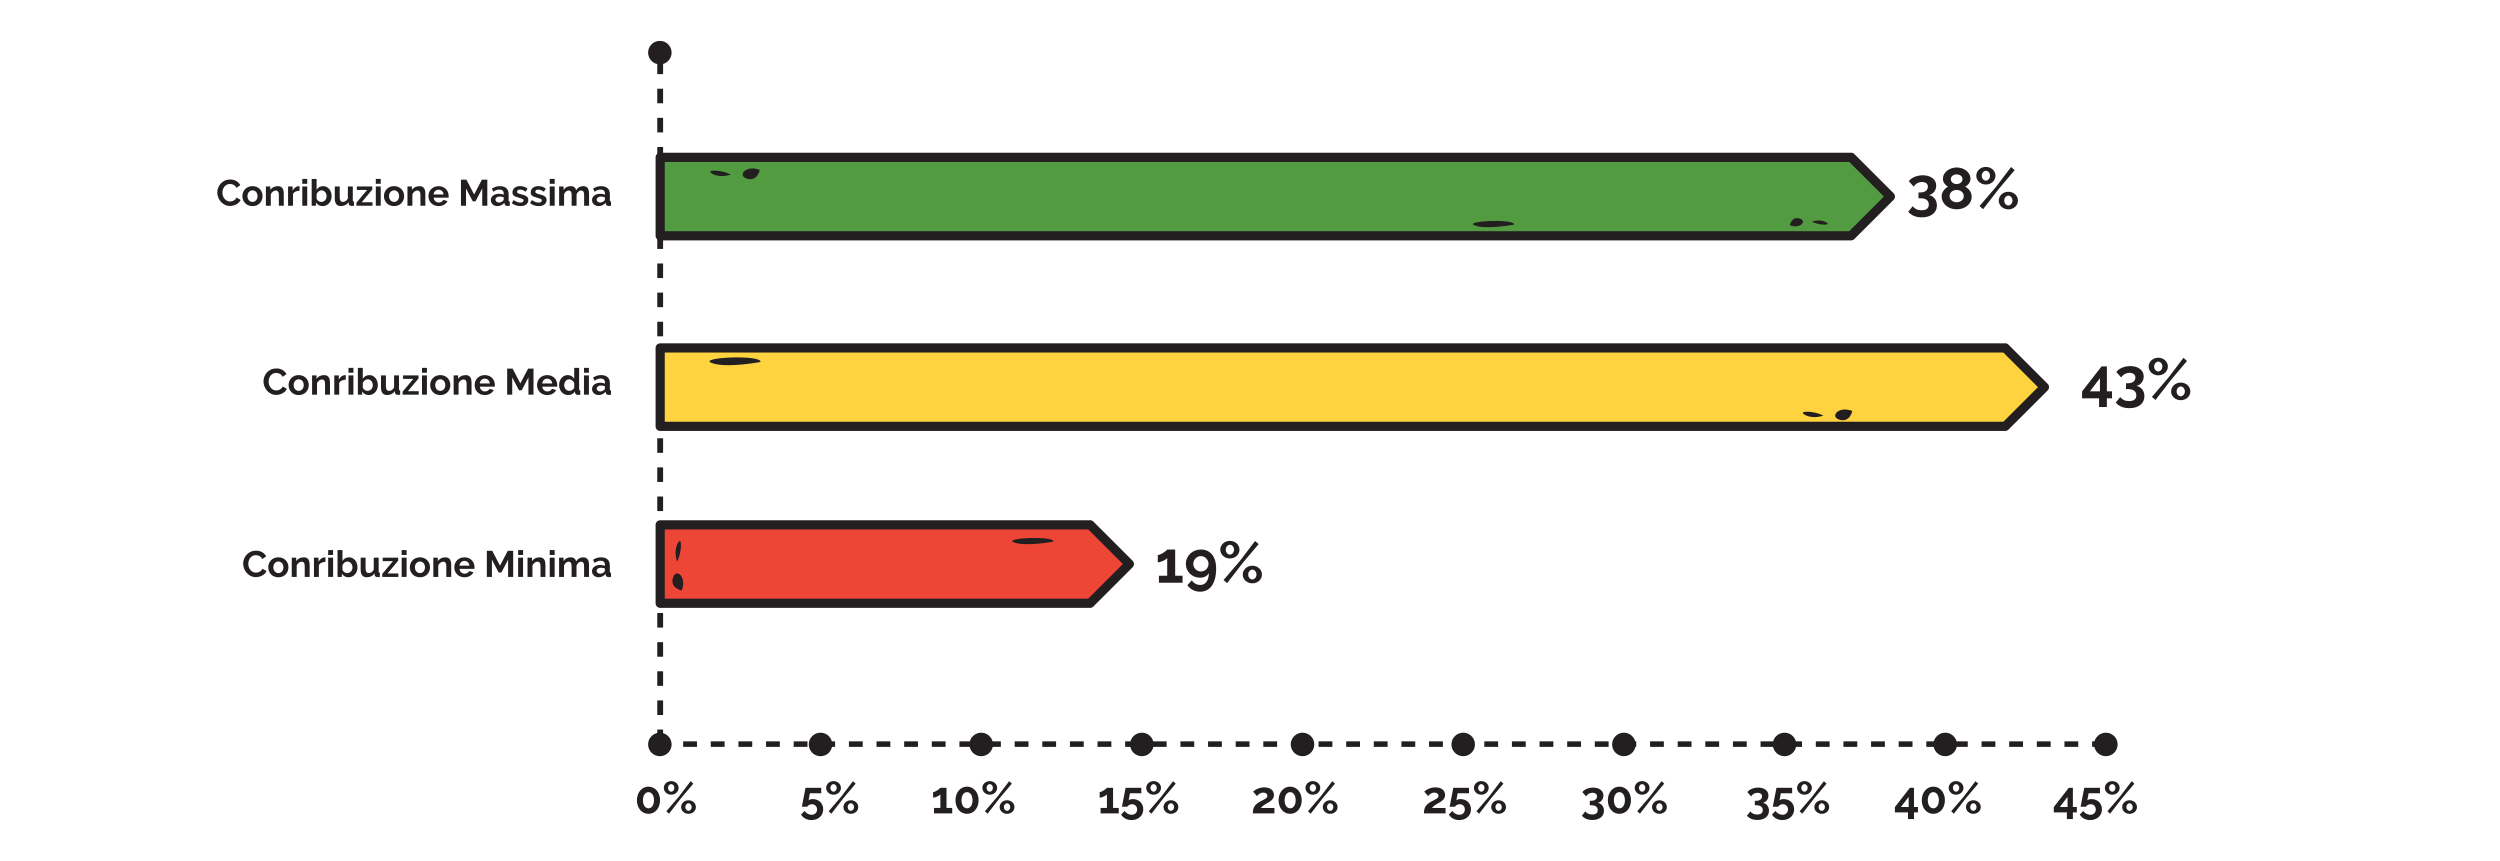 <?xml version="1.0" encoding="utf-8"?>
<!-- Generator: Adobe Illustrator 16.0.0, SVG Export Plug-In . SVG Version: 6.00 Build 0)  -->
<!DOCTYPE svg PUBLIC "-//W3C//DTD SVG 1.1//EN" "http://www.w3.org/Graphics/SVG/1.1/DTD/svg11.dtd">
<svg version="1.1" id="Livello_1" xmlns="http://www.w3.org/2000/svg" xmlns:xlink="http://www.w3.org/1999/xlink" x="0px" y="0px"
	 width="595.279px" height="205px" viewBox="0 7 595.279 205" enable-background="new 0 7 595.279 205" xml:space="preserve">
<g>
	<g>
		<path fill="#231F20" d="M459.269,53.446c0.572,0.103,1.037,0.377,1.393,0.825s0.533,0.995,0.533,1.642
			c0,0.435-0.084,0.827-0.256,1.178c-0.17,0.351-0.41,0.649-0.721,0.894c-0.309,0.245-0.686,0.435-1.129,0.568
			s-0.941,0.201-1.496,0.201c-0.703,0-1.324-0.113-1.863-0.34c-0.541-0.227-0.992-0.557-1.352-0.99l1.053-1.316
			c0.24,0.305,0.527,0.54,0.859,0.706c0.332,0.167,0.748,0.25,1.246,0.25c0.564,0,0.994-0.111,1.289-0.333s0.443-0.563,0.443-1.025
			c0-0.48-0.17-0.85-0.512-1.108s-0.859-0.388-1.553-0.388h-0.389v-1.386h0.43c0.574,0,1.018-0.127,1.33-0.381
			c0.314-0.254,0.473-0.58,0.473-0.978c0-0.378-0.131-0.66-0.389-0.845s-0.596-0.277-1.012-0.277c-0.424,0-0.807,0.097-1.143,0.291
			c-0.338,0.194-0.613,0.467-0.824,0.817l-1.164-1.303c0.139-0.212,0.322-0.403,0.555-0.575c0.23-0.17,0.49-0.318,0.781-0.443
			c0.291-0.124,0.607-0.222,0.949-0.291s0.693-0.104,1.055-0.104c0.471,0,0.9,0.061,1.287,0.18c0.389,0.12,0.723,0.287,1.006,0.499
			c0.281,0.213,0.498,0.469,0.65,0.77c0.152,0.3,0.229,0.635,0.229,1.004c0,0.277-0.041,0.541-0.125,0.79
			c-0.082,0.25-0.203,0.477-0.359,0.68c-0.158,0.203-0.344,0.374-0.561,0.513C459.765,53.307,459.528,53.4,459.269,53.446z"/>
		<path fill="#231F20" d="M469.481,53.806c0,0.462-0.096,0.878-0.285,1.247c-0.189,0.37-0.447,0.688-0.775,0.956
			c-0.328,0.269-0.709,0.474-1.143,0.617c-0.436,0.143-0.896,0.215-1.387,0.215c-0.488,0-0.951-0.076-1.385-0.229
			c-0.434-0.153-0.812-0.367-1.137-0.645c-0.322-0.277-0.578-0.605-0.762-0.984c-0.186-0.378-0.277-0.794-0.277-1.247
			c0-0.276,0.047-0.533,0.139-0.769s0.213-0.45,0.359-0.645c0.148-0.194,0.312-0.365,0.492-0.513
			c0.182-0.147,0.363-0.268,0.549-0.36c-0.342-0.166-0.633-0.416-0.873-0.748c-0.24-0.333-0.361-0.697-0.361-1.095
			c0-0.443,0.1-0.834,0.299-1.171c0.197-0.337,0.457-0.621,0.775-0.853c0.318-0.23,0.67-0.406,1.053-0.526s0.764-0.18,1.143-0.18
			c0.371,0,0.752,0.058,1.145,0.173s0.746,0.289,1.059,0.52c0.314,0.231,0.574,0.516,0.777,0.853s0.305,0.728,0.305,1.171
			c0,0.193-0.033,0.386-0.098,0.575s-0.154,0.364-0.27,0.526c-0.115,0.161-0.252,0.307-0.408,0.437
			c-0.158,0.129-0.324,0.235-0.5,0.318c0.203,0.102,0.396,0.229,0.582,0.381s0.352,0.328,0.5,0.526
			c0.146,0.199,0.264,0.419,0.352,0.658C469.437,53.257,469.481,53.52,469.481,53.806z M467.597,53.696
			c0-0.231-0.049-0.438-0.145-0.624c-0.098-0.185-0.227-0.339-0.389-0.464s-0.344-0.22-0.547-0.284s-0.412-0.097-0.625-0.097
			c-0.221,0-0.434,0.034-0.637,0.104s-0.381,0.169-0.533,0.298c-0.152,0.13-0.275,0.284-0.367,0.465
			c-0.092,0.18-0.139,0.381-0.139,0.603s0.049,0.423,0.145,0.603c0.098,0.18,0.225,0.335,0.383,0.464
			c0.156,0.13,0.336,0.229,0.539,0.298s0.412,0.104,0.623,0.104c0.223,0,0.436-0.037,0.639-0.111
			c0.203-0.073,0.383-0.175,0.539-0.305c0.158-0.129,0.283-0.284,0.375-0.464C467.55,54.104,467.597,53.907,467.597,53.696z
			 M464.521,49.663c0,0.193,0.041,0.362,0.125,0.506c0.082,0.143,0.191,0.263,0.326,0.359c0.133,0.098,0.281,0.172,0.443,0.223
			c0.16,0.051,0.324,0.076,0.49,0.076c0.158,0,0.32-0.025,0.486-0.076s0.316-0.127,0.449-0.229c0.135-0.102,0.242-0.224,0.326-0.367
			c0.084-0.143,0.125-0.312,0.125-0.506c0-0.341-0.137-0.614-0.408-0.817c-0.273-0.203-0.604-0.305-0.992-0.305
			c-0.379,0-0.701,0.104-0.969,0.312C464.653,49.046,464.521,49.322,464.521,49.663z"/>
		<path fill="#231F20" d="M472.862,50.938c-0.324,0-0.623-0.056-0.9-0.166c-0.277-0.111-0.518-0.261-0.721-0.45
			s-0.365-0.411-0.486-0.665c-0.119-0.254-0.18-0.529-0.18-0.825c0-0.286,0.061-0.559,0.18-0.817
			c0.121-0.259,0.283-0.48,0.486-0.665s0.443-0.332,0.721-0.443s0.576-0.166,0.9-0.166c0.314,0,0.611,0.055,0.893,0.166
			c0.283,0.111,0.525,0.259,0.729,0.443s0.365,0.406,0.484,0.665c0.121,0.259,0.18,0.531,0.18,0.817c0,0.296-0.059,0.571-0.18,0.825
			c-0.119,0.254-0.281,0.476-0.484,0.665s-0.445,0.339-0.729,0.45C473.474,50.882,473.177,50.938,472.862,50.938z M471.351,56.065
			l3.908-4.559l3.604-4.739l0.846,0.748l-3.783,4.476l-3.729,4.822L471.351,56.065z M472.862,50.009
			c0.139,0,0.266-0.032,0.381-0.097s0.219-0.15,0.312-0.256c0.092-0.106,0.162-0.231,0.213-0.375
			c0.051-0.143,0.078-0.293,0.078-0.45c0-0.323-0.098-0.598-0.291-0.824c-0.195-0.227-0.426-0.34-0.693-0.34
			c-0.139,0-0.266,0.033-0.381,0.098s-0.221,0.15-0.312,0.256c-0.092,0.106-0.164,0.229-0.215,0.367s-0.076,0.287-0.076,0.443
			c0,0.324,0.098,0.601,0.291,0.832C472.362,49.894,472.595,50.009,472.862,50.009z M478.21,56.855c-0.322,0-0.623-0.056-0.9-0.166
			c-0.277-0.111-0.518-0.259-0.721-0.443c-0.203-0.186-0.365-0.404-0.484-0.658c-0.121-0.254-0.18-0.529-0.18-0.825
			c0-0.295,0.059-0.57,0.18-0.824c0.119-0.254,0.281-0.476,0.484-0.665s0.443-0.34,0.721-0.45c0.277-0.111,0.578-0.166,0.9-0.166
			c0.324,0,0.625,0.055,0.9,0.166c0.277,0.11,0.521,0.261,0.729,0.45s0.369,0.411,0.484,0.665s0.174,0.529,0.174,0.824
			c0,0.296-0.059,0.571-0.174,0.825s-0.277,0.473-0.484,0.658c-0.207,0.185-0.451,0.332-0.729,0.443
			C478.835,56.799,478.534,56.855,478.21,56.855z M478.21,55.926c0.139,0,0.266-0.032,0.381-0.097
			c0.117-0.064,0.221-0.15,0.312-0.257c0.092-0.105,0.164-0.229,0.215-0.367s0.076-0.286,0.076-0.443
			c0-0.166-0.027-0.32-0.084-0.464c-0.055-0.144-0.127-0.268-0.213-0.374c-0.088-0.106-0.193-0.189-0.312-0.25
			c-0.121-0.06-0.244-0.09-0.375-0.09c-0.139,0-0.266,0.032-0.381,0.098c-0.115,0.064-0.219,0.149-0.311,0.256
			c-0.094,0.106-0.164,0.231-0.215,0.374c-0.051,0.144-0.076,0.294-0.076,0.45c0,0.324,0.096,0.599,0.291,0.825
			C477.712,55.813,477.942,55.926,478.21,55.926z"/>
	</g>
	<g>
		<path fill="#231F20" d="M281.584,144.083v1.677h-5.627v-1.677h1.969v-4.198c-0.084,0.11-0.215,0.224-0.396,0.339
			c-0.181,0.116-0.376,0.225-0.589,0.326s-0.432,0.185-0.658,0.249c-0.227,0.065-0.428,0.098-0.603,0.098v-1.732
			c0.166,0,0.369-0.053,0.609-0.159s0.476-0.233,0.707-0.381c0.23-0.148,0.432-0.294,0.603-0.437
			c0.171-0.144,0.279-0.257,0.326-0.34h1.898v6.235H281.584z"/>
		<path fill="#231F20" d="M282.36,141.271c0-0.48,0.092-0.929,0.277-1.345c0.185-0.415,0.437-0.777,0.755-1.088
			c0.319-0.309,0.698-0.552,1.136-0.727c0.439-0.176,0.912-0.264,1.421-0.264c0.554,0,1.056,0.102,1.503,0.305
			c0.449,0.203,0.83,0.499,1.143,0.887c0.314,0.389,0.557,0.861,0.729,1.421c0.17,0.559,0.256,1.193,0.256,1.905
			c0,0.896-0.09,1.688-0.27,2.376c-0.18,0.688-0.436,1.266-0.762,1.732c-0.328,0.466-0.729,0.819-1.199,1.06
			c-0.471,0.24-0.999,0.36-1.581,0.36c-0.618,0-1.191-0.134-1.718-0.401c-0.526-0.269-0.97-0.651-1.33-1.15l1.067-1.164
			c0.221,0.352,0.508,0.624,0.859,0.817c0.35,0.194,0.734,0.291,1.149,0.291c0.618,0,1.11-0.245,1.476-0.734
			c0.365-0.489,0.557-1.183,0.574-2.078c-0.184,0.332-0.457,0.596-0.817,0.79c-0.36,0.193-0.776,0.291-1.247,0.291
			c-0.489,0-0.942-0.084-1.358-0.25s-0.775-0.396-1.08-0.692s-0.546-0.645-0.721-1.047
			C282.448,142.164,282.36,141.733,282.36,141.271z M285.949,139.413c-0.249,0-0.483,0.049-0.7,0.146
			c-0.217,0.098-0.408,0.231-0.574,0.402s-0.299,0.369-0.395,0.596c-0.098,0.227-0.146,0.464-0.146,0.714
			c0,0.249,0.049,0.482,0.146,0.699c0.096,0.218,0.226,0.409,0.387,0.575c0.162,0.166,0.354,0.296,0.576,0.388
			c0.221,0.093,0.457,0.139,0.706,0.139s0.485-0.046,0.706-0.139c0.223-0.092,0.414-0.222,0.577-0.388
			c0.16-0.166,0.291-0.357,0.387-0.575c0.098-0.217,0.146-0.45,0.146-0.699c0-0.25-0.049-0.487-0.146-0.714
			c-0.096-0.227-0.229-0.423-0.395-0.589c-0.167-0.166-0.358-0.3-0.575-0.402C286.432,139.464,286.198,139.413,285.949,139.413z"/>
		<path fill="#231F20" d="M292.849,139.982c-0.322,0-0.623-0.056-0.9-0.166c-0.277-0.111-0.518-0.261-0.721-0.45
			s-0.365-0.411-0.484-0.665c-0.121-0.254-0.18-0.529-0.18-0.825c0-0.286,0.059-0.559,0.18-0.817
			c0.119-0.259,0.281-0.48,0.484-0.665s0.443-0.332,0.721-0.443s0.578-0.166,0.9-0.166c0.314,0,0.613,0.055,0.895,0.166
			s0.523,0.259,0.727,0.443s0.365,0.406,0.486,0.665c0.119,0.259,0.18,0.531,0.18,0.817c0,0.296-0.061,0.571-0.18,0.825
			c-0.121,0.254-0.283,0.476-0.486,0.665s-0.445,0.339-0.727,0.45C293.462,139.926,293.163,139.982,292.849,139.982z
			 M291.339,145.109l3.908-4.559l3.602-4.739l0.846,0.748l-3.783,4.476l-3.727,4.822L291.339,145.109z M292.849,139.053
			c0.139,0,0.266-0.032,0.381-0.097s0.221-0.15,0.312-0.256c0.092-0.106,0.164-0.231,0.215-0.375
			c0.051-0.143,0.076-0.293,0.076-0.45c0-0.323-0.098-0.598-0.291-0.824s-0.426-0.34-0.693-0.34c-0.139,0-0.266,0.033-0.381,0.098
			s-0.219,0.15-0.311,0.256c-0.094,0.106-0.164,0.229-0.215,0.367s-0.076,0.287-0.076,0.443c0,0.324,0.096,0.601,0.291,0.832
			C292.351,138.938,292.581,139.053,292.849,139.053z M298.198,145.899c-0.324,0-0.623-0.056-0.9-0.166
			c-0.277-0.111-0.518-0.259-0.721-0.443c-0.203-0.186-0.365-0.404-0.486-0.658c-0.119-0.254-0.18-0.529-0.18-0.825
			c0-0.295,0.061-0.57,0.18-0.824c0.121-0.254,0.283-0.476,0.486-0.665s0.443-0.34,0.721-0.45c0.277-0.111,0.576-0.166,0.9-0.166
			c0.322,0,0.623,0.055,0.9,0.166c0.277,0.11,0.52,0.261,0.727,0.45c0.209,0.189,0.371,0.411,0.486,0.665s0.172,0.529,0.172,0.824
			c0,0.296-0.057,0.571-0.172,0.825s-0.277,0.473-0.486,0.658c-0.207,0.185-0.449,0.332-0.727,0.443
			C298.821,145.843,298.521,145.899,298.198,145.899z M298.198,144.97c0.139,0,0.266-0.032,0.381-0.097s0.219-0.15,0.312-0.257
			c0.092-0.105,0.162-0.229,0.215-0.367c0.049-0.139,0.076-0.286,0.076-0.443c0-0.166-0.029-0.32-0.084-0.464
			s-0.127-0.268-0.215-0.374s-0.191-0.189-0.312-0.25c-0.119-0.06-0.244-0.09-0.373-0.09c-0.139,0-0.266,0.032-0.381,0.098
			c-0.115,0.064-0.221,0.149-0.312,0.256s-0.164,0.231-0.215,0.374c-0.051,0.144-0.076,0.294-0.076,0.45
			c0,0.324,0.098,0.599,0.291,0.825C297.698,144.857,297.931,144.97,298.198,144.97z"/>
	</g>
	<g>
		<g>
			<path fill="#231F20" d="M499.813,103.912v-2.064h-4.045v-1.649l4.641-5.958h1.262v5.944h1.219v1.663h-1.219v2.064H499.813z
				 M497.624,100.185h2.398v-3.132L497.624,100.185z"/>
			<path fill="#231F20" d="M508.683,98.882c0.572,0.103,1.037,0.377,1.393,0.825s0.533,0.995,0.533,1.642
				c0,0.435-0.086,0.827-0.256,1.178c-0.172,0.351-0.412,0.649-0.721,0.894c-0.311,0.245-0.688,0.435-1.131,0.568
				s-0.941,0.201-1.496,0.201c-0.701,0-1.322-0.113-1.863-0.34s-0.99-0.557-1.352-0.99l1.053-1.316
				c0.24,0.305,0.527,0.54,0.859,0.706c0.334,0.167,0.748,0.25,1.248,0.25c0.562,0,0.992-0.111,1.289-0.333
				c0.295-0.222,0.443-0.563,0.443-1.025c0-0.48-0.172-0.85-0.514-1.108s-0.859-0.388-1.551-0.388h-0.389v-1.386h0.43
				c0.572,0,1.016-0.127,1.33-0.381s0.471-0.58,0.471-0.978c0-0.378-0.129-0.66-0.387-0.845c-0.26-0.185-0.598-0.277-1.012-0.277
				c-0.426,0-0.807,0.097-1.145,0.291c-0.336,0.194-0.611,0.467-0.824,0.817l-1.164-1.303c0.139-0.212,0.324-0.403,0.555-0.575
				c0.23-0.17,0.492-0.318,0.783-0.443c0.291-0.124,0.607-0.222,0.949-0.291s0.693-0.104,1.053-0.104c0.471,0,0.9,0.061,1.289,0.18
				c0.387,0.12,0.723,0.287,1.004,0.499c0.281,0.213,0.5,0.469,0.652,0.77c0.152,0.3,0.229,0.635,0.229,1.004
				c0,0.277-0.043,0.541-0.125,0.79c-0.084,0.25-0.203,0.477-0.361,0.68c-0.156,0.203-0.344,0.374-0.561,0.513
				C509.179,98.743,508.94,98.836,508.683,98.882z"/>
			<path fill="#231F20" d="M513.905,96.374c-0.322,0-0.623-0.056-0.9-0.166c-0.277-0.111-0.518-0.261-0.721-0.45
				s-0.365-0.411-0.484-0.665c-0.121-0.254-0.18-0.529-0.18-0.825c0-0.286,0.059-0.559,0.18-0.817
				c0.119-0.259,0.281-0.48,0.484-0.665s0.443-0.332,0.721-0.443s0.578-0.166,0.9-0.166c0.314,0,0.613,0.055,0.895,0.166
				s0.523,0.259,0.727,0.443s0.365,0.406,0.486,0.665c0.119,0.259,0.18,0.531,0.18,0.817c0,0.296-0.061,0.571-0.18,0.825
				c-0.121,0.254-0.283,0.476-0.486,0.665s-0.445,0.339-0.727,0.45C514.519,96.319,514.22,96.374,513.905,96.374z M512.396,101.501
				l3.908-4.559l3.602-4.739l0.846,0.748l-3.783,4.476l-3.727,4.822L512.396,101.501z M513.905,95.446
				c0.139,0,0.266-0.032,0.381-0.097s0.221-0.15,0.312-0.256c0.092-0.106,0.164-0.231,0.215-0.375
				c0.051-0.143,0.076-0.293,0.076-0.45c0-0.323-0.098-0.598-0.291-0.824s-0.426-0.34-0.693-0.34c-0.139,0-0.266,0.033-0.381,0.098
				s-0.219,0.15-0.311,0.256c-0.094,0.106-0.164,0.229-0.215,0.367s-0.076,0.287-0.076,0.443c0,0.324,0.096,0.601,0.291,0.832
				C513.407,95.33,513.638,95.446,513.905,95.446z M519.255,102.291c-0.324,0-0.623-0.056-0.9-0.166
				c-0.277-0.111-0.518-0.259-0.721-0.443c-0.203-0.186-0.365-0.404-0.486-0.658c-0.119-0.254-0.18-0.529-0.18-0.825
				c0-0.295,0.061-0.57,0.18-0.824c0.121-0.254,0.283-0.476,0.486-0.665s0.443-0.34,0.721-0.45c0.277-0.111,0.576-0.166,0.9-0.166
				c0.322,0,0.623,0.055,0.9,0.166c0.277,0.11,0.52,0.261,0.727,0.45c0.209,0.189,0.371,0.411,0.486,0.665s0.172,0.529,0.172,0.824
				c0,0.296-0.057,0.571-0.172,0.825s-0.277,0.473-0.486,0.658c-0.207,0.185-0.449,0.332-0.727,0.443
				C519.878,102.236,519.577,102.291,519.255,102.291z M519.255,101.363c0.139,0,0.266-0.032,0.381-0.097s0.219-0.15,0.312-0.257
				c0.092-0.105,0.162-0.229,0.215-0.367c0.049-0.139,0.076-0.286,0.076-0.443c0-0.166-0.029-0.32-0.084-0.464
				s-0.127-0.268-0.215-0.374s-0.191-0.189-0.312-0.25c-0.119-0.06-0.244-0.09-0.373-0.09c-0.139,0-0.266,0.032-0.381,0.098
				c-0.115,0.064-0.221,0.149-0.312,0.256s-0.164,0.231-0.215,0.374c-0.051,0.144-0.076,0.294-0.076,0.45
				c0,0.324,0.098,0.599,0.291,0.825C518.755,101.249,518.987,101.363,519.255,101.363z"/>
		</g>
	</g>
	<polygon fill="#FFD340" points="486.808,99.177 477.46,89.83 477.46,89.845 157.195,89.845 157.195,108.521 477.46,108.521 
		477.46,108.526 	"/>
	<polygon fill="none" stroke="#231F20" stroke-width="2.188" stroke-linecap="round" stroke-linejoin="round" points="
		486.808,99.177 477.46,89.83 477.46,89.845 157.195,89.845 157.195,108.521 477.46,108.521 477.46,108.526 	"/>
	<polygon fill="#539B40" points="450.12,53.799 440.772,44.452 440.772,44.466 157.196,44.466 157.196,63.142 440.772,63.142 
		440.772,63.147 	"/>
	<polygon fill="none" stroke="#231F20" stroke-width="2.188" stroke-linecap="round" stroke-linejoin="round" points="
		450.12,53.799 440.772,44.452 440.772,44.466 157.196,44.466 157.196,63.142 440.772,63.142 440.772,63.147 	"/>
	<polygon fill="#EE4636" points="268.916,141.304 259.567,131.957 259.567,131.972 157.196,131.972 157.196,150.648 
		259.567,150.648 259.567,150.652 	"/>
	<polygon fill="none" stroke="#231F20" stroke-width="2.188" stroke-linecap="round" stroke-linejoin="round" points="
		268.916,141.304 259.567,131.957 259.567,131.972 157.196,131.972 157.196,150.648 259.567,150.648 259.567,150.652 	"/>
	<g>
		<g>
			<path fill="#231F20" d="M51.739,52.837c0-0.379,0.068-0.754,0.205-1.125c0.137-0.37,0.337-0.701,0.6-0.993
				c0.262-0.292,0.583-0.528,0.963-0.709c0.379-0.181,0.811-0.271,1.295-0.271c0.572,0,1.066,0.126,1.483,0.377
				s0.728,0.577,0.933,0.979l-0.928,0.64c-0.082-0.176-0.182-0.322-0.299-0.442c-0.116-0.119-0.242-0.214-0.375-0.284
				c-0.135-0.07-0.275-0.121-0.421-0.153s-0.288-0.048-0.429-0.048c-0.303,0-0.567,0.061-0.792,0.184
				c-0.225,0.122-0.411,0.281-0.56,0.477c-0.149,0.196-0.262,0.418-0.338,0.665c-0.076,0.248-0.113,0.495-0.113,0.74
				c0,0.274,0.043,0.538,0.131,0.792s0.212,0.477,0.372,0.669c0.161,0.192,0.353,0.348,0.577,0.464
				c0.225,0.117,0.472,0.175,0.74,0.175c0.141,0,0.285-0.017,0.438-0.052s0.296-0.091,0.434-0.167
				c0.137-0.075,0.264-0.173,0.381-0.293c0.116-0.119,0.209-0.264,0.279-0.433l0.989,0.568c-0.099,0.233-0.241,0.439-0.425,0.617
				s-0.391,0.328-0.621,0.45c-0.23,0.123-0.477,0.217-0.74,0.28c-0.262,0.064-0.519,0.097-0.77,0.097
				c-0.443,0-0.849-0.094-1.217-0.28c-0.367-0.187-0.684-0.431-0.949-0.73c-0.266-0.301-0.473-0.642-0.621-1.024
				C51.813,53.623,51.739,53.234,51.739,52.837z"/>
			<path fill="#231F20" d="M60.122,56.075c-0.373,0-0.709-0.064-1.006-0.193c-0.298-0.128-0.551-0.302-0.758-0.521
				s-0.365-0.471-0.477-0.757s-0.166-0.586-0.166-0.901c0-0.32,0.055-0.624,0.166-0.91s0.27-0.538,0.477-0.757
				s0.46-0.393,0.758-0.521c0.297-0.129,0.633-0.193,1.006-0.193s0.707,0.064,1.002,0.193c0.295,0.128,0.546,0.302,0.753,0.521
				s0.366,0.471,0.478,0.757c0.11,0.286,0.166,0.59,0.166,0.91c0,0.315-0.056,0.615-0.166,0.901
				c-0.111,0.286-0.27,0.538-0.473,0.757c-0.205,0.219-0.455,0.393-0.753,0.521C60.831,56.011,60.495,56.075,60.122,56.075z
				 M58.922,53.703c0,0.204,0.031,0.39,0.092,0.556c0.062,0.166,0.146,0.311,0.254,0.434c0.108,0.122,0.235,0.217,0.381,0.284
				c0.146,0.067,0.304,0.101,0.473,0.101c0.17,0,0.327-0.033,0.473-0.101c0.146-0.067,0.273-0.162,0.381-0.284
				c0.107-0.123,0.193-0.269,0.254-0.438c0.062-0.17,0.092-0.356,0.092-0.561c0-0.198-0.03-0.382-0.092-0.552
				c-0.061-0.169-0.146-0.314-0.254-0.438c-0.107-0.122-0.234-0.217-0.381-0.284c-0.146-0.066-0.303-0.101-0.473-0.101
				c-0.169,0-0.326,0.035-0.473,0.105c-0.146,0.069-0.272,0.166-0.381,0.288c-0.107,0.123-0.191,0.269-0.254,0.438
				C58.954,53.322,58.922,53.505,58.922,53.703z"/>
			<path fill="#231F20" d="M67.569,55.988h-1.172v-2.573c0-0.367-0.064-0.636-0.193-0.805c-0.128-0.169-0.306-0.254-0.533-0.254
				c-0.117,0-0.236,0.023-0.359,0.07c-0.122,0.047-0.237,0.112-0.346,0.196c-0.107,0.085-0.205,0.186-0.293,0.302
				c-0.088,0.117-0.152,0.245-0.192,0.386v2.678h-1.173v-4.586h1.059v0.849c0.17-0.291,0.414-0.519,0.736-0.683
				c0.32-0.163,0.682-0.245,1.084-0.245c0.286,0,0.52,0.053,0.701,0.158c0.18,0.104,0.32,0.242,0.42,0.411
				c0.099,0.169,0.168,0.361,0.205,0.577c0.038,0.217,0.057,0.436,0.057,0.657V55.988z"/>
			<path fill="#231F20" d="M71.324,52.417c-0.356,0.006-0.674,0.074-0.954,0.205c-0.279,0.132-0.48,0.328-0.604,0.591v2.774h-1.173
				v-4.586h1.077v0.98c0.081-0.158,0.178-0.299,0.288-0.425c0.11-0.125,0.23-0.234,0.358-0.328c0.129-0.093,0.259-0.165,0.391-0.214
				c0.131-0.05,0.258-0.075,0.38-0.075c0.064,0,0.112,0,0.145,0s0.062,0.003,0.092,0.009V52.417z"/>
			<path fill="#231F20" d="M71.98,50.763v-1.164h1.173v1.164H71.98z M71.98,55.988v-4.586h1.173v4.586H71.98z"/>
			<path fill="#231F20" d="M76.819,56.075c-0.35,0-0.662-0.079-0.936-0.236c-0.274-0.158-0.49-0.374-0.648-0.648v0.797h-1.023
				v-6.389h1.173v2.608c0.163-0.28,0.378-0.498,0.644-0.652s0.576-0.232,0.932-0.232c0.298,0,0.568,0.064,0.814,0.193
				c0.244,0.128,0.456,0.3,0.635,0.516c0.178,0.216,0.314,0.47,0.41,0.762c0.097,0.292,0.145,0.598,0.145,0.919
				c0,0.333-0.054,0.642-0.162,0.928c-0.107,0.286-0.258,0.535-0.45,0.748s-0.42,0.381-0.683,0.503
				C77.406,56.014,77.124,56.075,76.819,56.075z M76.496,55.077c0.187,0,0.358-0.036,0.517-0.109
				c0.157-0.073,0.291-0.171,0.402-0.293c0.111-0.123,0.197-0.266,0.258-0.429c0.062-0.164,0.092-0.339,0.092-0.525
				s-0.029-0.364-0.087-0.534c-0.059-0.169-0.142-0.317-0.249-0.446c-0.108-0.128-0.235-0.23-0.381-0.306
				c-0.146-0.076-0.307-0.114-0.481-0.114c-0.263,0-0.497,0.086-0.704,0.258c-0.207,0.173-0.367,0.384-0.478,0.635v1.094
				c0.04,0.117,0.101,0.222,0.179,0.315c0.08,0.094,0.168,0.174,0.268,0.24c0.1,0.067,0.207,0.12,0.324,0.158
				C76.271,55.059,76.385,55.077,76.496,55.077z"/>
			<path fill="#231F20" d="M81.161,56.075c-0.473,0-0.832-0.152-1.077-0.455c-0.245-0.304-0.367-0.753-0.367-1.348v-2.871h1.173
				v2.617c0,0.706,0.254,1.059,0.762,1.059c0.227,0,0.447-0.068,0.66-0.206c0.213-0.137,0.387-0.346,0.521-0.625v-2.845h1.173v3.238
				c0,0.122,0.021,0.21,0.066,0.263c0.043,0.053,0.114,0.081,0.214,0.087v0.998c-0.117,0.023-0.214,0.038-0.294,0.044
				c-0.078,0.006-0.15,0.009-0.214,0.009c-0.21,0-0.381-0.049-0.512-0.145c-0.132-0.097-0.209-0.229-0.231-0.398l-0.027-0.367
				c-0.204,0.314-0.467,0.551-0.787,0.709C81.898,55.996,81.545,56.075,81.161,56.075z"/>
			<path fill="#231F20" d="M84.862,55.27l2.557-3.046h-2.451v-0.822h3.685v0.718l-2.538,3.046h2.582v0.822h-3.834V55.27z"/>
			<path fill="#231F20" d="M89.483,50.763v-1.164h1.173v1.164H89.483z M89.483,55.988v-4.586h1.173v4.586H89.483z"/>
			<path fill="#231F20" d="M93.833,56.075c-0.373,0-0.709-0.064-1.006-0.193c-0.299-0.128-0.551-0.302-0.758-0.521
				s-0.366-0.471-0.477-0.757c-0.111-0.286-0.166-0.586-0.166-0.901c0-0.32,0.055-0.624,0.166-0.91
				c0.11-0.286,0.27-0.538,0.477-0.757s0.459-0.393,0.758-0.521c0.297-0.129,0.633-0.193,1.006-0.193s0.707,0.064,1.002,0.193
				c0.295,0.128,0.545,0.302,0.752,0.521s0.367,0.471,0.478,0.757s0.167,0.59,0.167,0.91c0,0.315-0.057,0.615-0.167,0.901
				s-0.269,0.538-0.473,0.757s-0.455,0.393-0.753,0.521C94.542,56.011,94.206,56.075,93.833,56.075z M92.633,53.703
				c0,0.204,0.031,0.39,0.092,0.556c0.062,0.166,0.146,0.311,0.254,0.434c0.107,0.122,0.234,0.217,0.381,0.284
				c0.146,0.067,0.303,0.101,0.473,0.101c0.169,0,0.326-0.033,0.473-0.101c0.146-0.067,0.272-0.162,0.381-0.284
				c0.107-0.123,0.192-0.269,0.254-0.438c0.061-0.17,0.092-0.356,0.092-0.561c0-0.198-0.031-0.382-0.092-0.552
				c-0.062-0.169-0.146-0.314-0.254-0.438c-0.108-0.122-0.235-0.217-0.381-0.284c-0.146-0.066-0.304-0.101-0.473-0.101
				c-0.17,0-0.327,0.035-0.473,0.105c-0.146,0.069-0.273,0.166-0.381,0.288c-0.107,0.123-0.192,0.269-0.254,0.438
				C92.665,53.322,92.633,53.505,92.633,53.703z"/>
			<path fill="#231F20" d="M101.28,55.988h-1.172v-2.573c0-0.367-0.064-0.636-0.193-0.805c-0.128-0.169-0.306-0.254-0.533-0.254
				c-0.117,0-0.236,0.023-0.359,0.07c-0.122,0.047-0.237,0.112-0.346,0.196c-0.107,0.085-0.205,0.186-0.293,0.302
				c-0.088,0.117-0.152,0.245-0.192,0.386v2.678h-1.173v-4.586h1.059v0.849c0.17-0.291,0.414-0.519,0.736-0.683
				c0.32-0.163,0.682-0.245,1.084-0.245c0.286,0,0.52,0.053,0.701,0.158c0.18,0.104,0.32,0.242,0.42,0.411
				c0.099,0.169,0.168,0.361,0.205,0.577c0.038,0.217,0.057,0.436,0.057,0.657V55.988z"/>
			<path fill="#231F20" d="M104.43,56.075c-0.367,0-0.699-0.063-0.998-0.188c-0.297-0.125-0.551-0.296-0.761-0.512
				s-0.372-0.467-0.485-0.753c-0.114-0.286-0.171-0.586-0.171-0.901c0-0.327,0.056-0.635,0.166-0.924
				c0.11-0.288,0.271-0.542,0.481-0.761s0.465-0.393,0.766-0.521c0.301-0.129,0.638-0.193,1.012-0.193
				c0.373,0,0.707,0.064,1.002,0.193c0.294,0.128,0.545,0.3,0.752,0.516s0.365,0.467,0.473,0.753s0.162,0.584,0.162,0.893
				c0,0.076-0.002,0.148-0.004,0.219c-0.004,0.07-0.011,0.129-0.022,0.175h-3.544c0.018,0.182,0.061,0.342,0.131,0.481
				c0.07,0.141,0.16,0.26,0.271,0.359c0.11,0.099,0.236,0.175,0.376,0.228c0.14,0.052,0.286,0.078,0.438,0.078
				c0.233,0,0.454-0.057,0.661-0.17c0.207-0.114,0.348-0.265,0.424-0.451l1.007,0.28c-0.169,0.35-0.438,0.638-0.81,0.862
				S104.944,56.075,104.43,56.075z M105.621,53.31c-0.029-0.345-0.156-0.62-0.38-0.827c-0.226-0.207-0.498-0.311-0.818-0.311
				c-0.158,0-0.306,0.027-0.442,0.083c-0.138,0.056-0.259,0.133-0.363,0.231c-0.104,0.1-0.191,0.219-0.259,0.359
				c-0.066,0.14-0.105,0.295-0.117,0.464H105.621z"/>
			<path fill="#231F20" d="M114.827,55.988v-4.113l-1.602,3.063h-0.656l-1.602-3.063v4.113h-1.207v-6.214h1.295l1.838,3.536
				l1.855-3.536h1.286v6.214H114.827z"/>
			<path fill="#231F20" d="M118.432,56.075c-0.221,0-0.428-0.037-0.621-0.109c-0.192-0.073-0.358-0.176-0.498-0.307
				c-0.141-0.131-0.25-0.284-0.328-0.46c-0.079-0.175-0.119-0.367-0.119-0.577c0-0.216,0.049-0.416,0.145-0.6
				c0.097-0.184,0.23-0.34,0.402-0.468c0.173-0.129,0.379-0.229,0.617-0.303c0.24-0.072,0.502-0.109,0.788-0.109
				c0.204,0,0.403,0.018,0.6,0.053c0.195,0.035,0.368,0.085,0.521,0.149v-0.263c0-0.304-0.086-0.537-0.258-0.7
				s-0.428-0.245-0.766-0.245c-0.246,0-0.484,0.044-0.719,0.131c-0.232,0.088-0.472,0.216-0.717,0.386l-0.359-0.744
				c0.59-0.391,1.226-0.587,1.908-0.587c0.659,0,1.172,0.162,1.536,0.486c0.364,0.323,0.547,0.792,0.547,1.404v1.427
				c0,0.122,0.022,0.21,0.065,0.263c0.044,0.053,0.115,0.081,0.215,0.087v0.998c-0.199,0.041-0.371,0.062-0.517,0.062
				c-0.222,0-0.393-0.05-0.513-0.149c-0.119-0.099-0.193-0.23-0.223-0.394l-0.025-0.254c-0.205,0.269-0.453,0.473-0.744,0.613
				C119.078,56.005,118.765,56.075,118.432,56.075z M118.765,55.217c0.198,0,0.387-0.034,0.564-0.104
				c0.179-0.07,0.317-0.163,0.416-0.28c0.128-0.099,0.192-0.21,0.192-0.332v-0.525c-0.141-0.053-0.291-0.095-0.455-0.127
				s-0.32-0.048-0.473-0.048c-0.303,0-0.551,0.068-0.744,0.205c-0.192,0.138-0.289,0.311-0.289,0.521
				c0,0.199,0.076,0.363,0.229,0.495C118.357,55.152,118.543,55.217,118.765,55.217z"/>
			<path fill="#231F20" d="M123.938,56.075c-0.385,0-0.762-0.062-1.129-0.185c-0.368-0.122-0.684-0.297-0.945-0.524l0.438-0.735
				c0.279,0.198,0.553,0.349,0.818,0.45c0.266,0.103,0.529,0.153,0.791,0.153c0.234,0,0.418-0.044,0.553-0.131
				c0.133-0.088,0.201-0.213,0.201-0.376c0-0.164-0.08-0.283-0.236-0.359c-0.158-0.075-0.415-0.163-0.771-0.263
				c-0.298-0.081-0.552-0.16-0.762-0.236c-0.21-0.075-0.38-0.162-0.507-0.258c-0.129-0.097-0.223-0.207-0.281-0.333
				c-0.058-0.125-0.087-0.275-0.087-0.45c0-0.233,0.045-0.443,0.136-0.63c0.09-0.188,0.217-0.346,0.381-0.478
				c0.163-0.131,0.354-0.231,0.572-0.302s0.457-0.105,0.714-0.105c0.345,0,0.667,0.05,0.968,0.149c0.3,0.099,0.576,0.26,0.826,0.481
				l-0.473,0.709c-0.233-0.176-0.459-0.304-0.678-0.386c-0.219-0.081-0.437-0.122-0.652-0.122c-0.198,0-0.365,0.041-0.498,0.122
				c-0.135,0.082-0.202,0.213-0.202,0.395c0,0.081,0.017,0.148,0.048,0.201c0.032,0.052,0.084,0.099,0.154,0.14
				c0.069,0.041,0.161,0.08,0.275,0.118c0.113,0.038,0.255,0.077,0.424,0.118c0.315,0.082,0.585,0.163,0.81,0.245
				s0.409,0.175,0.552,0.28c0.143,0.104,0.248,0.226,0.314,0.363c0.067,0.137,0.102,0.302,0.102,0.494
				c0,0.449-0.167,0.804-0.5,1.063C124.961,55.946,124.509,56.075,123.938,56.075z"/>
			<path fill="#231F20" d="M128.288,56.075c-0.385,0-0.762-0.062-1.129-0.185c-0.368-0.122-0.684-0.297-0.945-0.524l0.438-0.735
				c0.279,0.198,0.553,0.349,0.818,0.45c0.266,0.103,0.529,0.153,0.791,0.153c0.234,0,0.418-0.044,0.553-0.131
				c0.133-0.088,0.201-0.213,0.201-0.376c0-0.164-0.08-0.283-0.236-0.359c-0.158-0.075-0.415-0.163-0.771-0.263
				c-0.298-0.081-0.552-0.16-0.762-0.236c-0.21-0.075-0.38-0.162-0.507-0.258c-0.129-0.097-0.223-0.207-0.281-0.333
				c-0.058-0.125-0.087-0.275-0.087-0.45c0-0.233,0.045-0.443,0.136-0.63c0.09-0.188,0.217-0.346,0.381-0.478
				c0.163-0.131,0.354-0.231,0.572-0.302s0.457-0.105,0.714-0.105c0.345,0,0.667,0.05,0.968,0.149c0.3,0.099,0.576,0.26,0.826,0.481
				l-0.473,0.709c-0.233-0.176-0.459-0.304-0.678-0.386c-0.219-0.081-0.437-0.122-0.652-0.122c-0.198,0-0.365,0.041-0.498,0.122
				c-0.135,0.082-0.202,0.213-0.202,0.395c0,0.081,0.017,0.148,0.048,0.201c0.032,0.052,0.084,0.099,0.154,0.14
				c0.069,0.041,0.161,0.08,0.275,0.118c0.113,0.038,0.255,0.077,0.424,0.118c0.315,0.082,0.585,0.163,0.81,0.245
				s0.409,0.175,0.552,0.28c0.143,0.104,0.248,0.226,0.314,0.363c0.067,0.137,0.102,0.302,0.102,0.494
				c0,0.449-0.167,0.804-0.5,1.063C129.311,55.946,128.859,56.075,128.288,56.075z"/>
			<path fill="#231F20" d="M130.903,50.763v-1.164h1.174v1.164H130.903z M130.903,55.988v-4.586h1.174v4.586H130.903z"/>
			<path fill="#231F20" d="M140.259,55.988h-1.173v-2.573c0-0.367-0.062-0.636-0.188-0.805c-0.126-0.169-0.3-0.254-0.521-0.254
				c-0.233,0-0.452,0.089-0.656,0.267c-0.204,0.179-0.35,0.41-0.438,0.696v2.669h-1.173v-2.573c0-0.367-0.062-0.636-0.188-0.805
				c-0.125-0.169-0.299-0.254-0.521-0.254c-0.228,0-0.444,0.088-0.651,0.263s-0.355,0.405-0.442,0.691v2.678h-1.173v-4.586h1.059
				v0.849c0.17-0.297,0.401-0.526,0.696-0.687c0.294-0.16,0.632-0.241,1.011-0.241c0.385,0,0.683,0.094,0.893,0.28
				s0.344,0.417,0.402,0.691c0.188-0.314,0.424-0.556,0.709-0.722c0.286-0.166,0.613-0.25,0.98-0.25c0.279,0,0.51,0.053,0.691,0.158
				c0.181,0.104,0.32,0.242,0.42,0.411s0.168,0.361,0.205,0.577c0.039,0.217,0.058,0.436,0.058,0.657V55.988z"/>
			<path fill="#231F20" d="M142.534,56.075c-0.221,0-0.428-0.037-0.621-0.109c-0.192-0.073-0.358-0.176-0.498-0.307
				c-0.141-0.131-0.25-0.284-0.328-0.46c-0.079-0.175-0.119-0.367-0.119-0.577c0-0.216,0.049-0.416,0.145-0.6
				c0.097-0.184,0.23-0.34,0.402-0.468c0.173-0.129,0.379-0.229,0.617-0.303c0.24-0.072,0.502-0.109,0.788-0.109
				c0.204,0,0.403,0.018,0.6,0.053c0.195,0.035,0.368,0.085,0.521,0.149v-0.263c0-0.304-0.086-0.537-0.258-0.7
				s-0.428-0.245-0.766-0.245c-0.246,0-0.484,0.044-0.719,0.131c-0.232,0.088-0.472,0.216-0.717,0.386l-0.359-0.744
				c0.59-0.391,1.226-0.587,1.908-0.587c0.659,0,1.172,0.162,1.536,0.486c0.364,0.323,0.547,0.792,0.547,1.404v1.427
				c0,0.122,0.022,0.21,0.065,0.263c0.044,0.053,0.115,0.081,0.215,0.087v0.998c-0.199,0.041-0.371,0.062-0.517,0.062
				c-0.222,0-0.393-0.05-0.513-0.149c-0.119-0.099-0.193-0.23-0.223-0.394l-0.025-0.254c-0.205,0.269-0.453,0.473-0.744,0.613
				C143.179,56.005,142.867,56.075,142.534,56.075z M142.867,55.217c0.198,0,0.387-0.034,0.564-0.104
				c0.179-0.07,0.317-0.163,0.416-0.28c0.128-0.099,0.192-0.21,0.192-0.332v-0.525c-0.141-0.053-0.291-0.095-0.455-0.127
				s-0.32-0.048-0.473-0.048c-0.303,0-0.551,0.068-0.744,0.205c-0.192,0.138-0.289,0.311-0.289,0.521
				c0,0.199,0.076,0.363,0.229,0.495C142.458,55.152,142.645,55.217,142.867,55.217z"/>
		</g>
	</g>
	<g>
		<path fill="#231F20" d="M62.739,97.828c0-0.379,0.068-0.754,0.205-1.125c0.137-0.37,0.338-0.701,0.6-0.993
			c0.263-0.292,0.584-0.528,0.963-0.709s0.811-0.271,1.295-0.271c0.572,0,1.066,0.126,1.484,0.377
			c0.416,0.251,0.727,0.577,0.932,0.979l-0.928,0.64c-0.082-0.176-0.182-0.322-0.298-0.442c-0.116-0.119-0.242-0.214-0.376-0.284
			c-0.135-0.07-0.274-0.121-0.42-0.153c-0.146-0.032-0.289-0.048-0.43-0.048c-0.303,0-0.566,0.061-0.791,0.184
			c-0.225,0.122-0.412,0.281-0.561,0.477c-0.148,0.196-0.262,0.418-0.337,0.665c-0.076,0.248-0.114,0.495-0.114,0.74
			c0,0.274,0.044,0.538,0.132,0.792c0.087,0.254,0.212,0.477,0.372,0.669s0.353,0.348,0.577,0.464
			c0.225,0.117,0.472,0.175,0.739,0.175c0.141,0,0.286-0.017,0.438-0.052c0.152-0.035,0.297-0.091,0.434-0.167
			c0.137-0.075,0.264-0.173,0.381-0.293c0.117-0.119,0.21-0.264,0.279-0.433l0.99,0.568c-0.1,0.233-0.241,0.439-0.425,0.617
			c-0.185,0.178-0.392,0.328-0.622,0.45c-0.23,0.123-0.477,0.217-0.739,0.28c-0.263,0.064-0.519,0.097-0.771,0.097
			c-0.443,0-0.848-0.094-1.216-0.28s-0.685-0.431-0.95-0.73c-0.266-0.301-0.473-0.642-0.621-1.024
			C62.813,98.615,62.739,98.225,62.739,97.828z"/>
		<path fill="#231F20" d="M71.123,101.067c-0.374,0-0.709-0.064-1.007-0.193c-0.297-0.128-0.55-0.302-0.757-0.521
			s-0.366-0.471-0.478-0.757c-0.11-0.286-0.166-0.586-0.166-0.901c0-0.32,0.056-0.624,0.166-0.91
			c0.111-0.286,0.271-0.538,0.478-0.757s0.46-0.393,0.757-0.521c0.298-0.129,0.633-0.193,1.007-0.193
			c0.373,0,0.707,0.064,1.002,0.193c0.294,0.128,0.546,0.302,0.753,0.521s0.365,0.471,0.477,0.757s0.166,0.59,0.166,0.91
			c0,0.315-0.055,0.615-0.166,0.901s-0.269,0.538-0.473,0.757s-0.455,0.393-0.752,0.521
			C71.832,101.002,71.496,101.067,71.123,101.067z M69.923,98.695c0,0.204,0.03,0.39,0.092,0.556s0.146,0.311,0.254,0.434
			c0.108,0.122,0.235,0.217,0.381,0.284s0.304,0.101,0.473,0.101s0.327-0.033,0.473-0.101s0.272-0.162,0.38-0.284
			c0.108-0.123,0.193-0.269,0.254-0.438c0.062-0.17,0.092-0.356,0.092-0.561c0-0.198-0.029-0.382-0.092-0.552
			c-0.061-0.169-0.146-0.314-0.254-0.438c-0.107-0.122-0.234-0.217-0.38-0.284c-0.146-0.066-0.304-0.101-0.473-0.101
			s-0.327,0.035-0.473,0.105c-0.146,0.069-0.272,0.166-0.381,0.288c-0.108,0.123-0.192,0.269-0.254,0.438
			C69.954,98.313,69.923,98.496,69.923,98.695z"/>
		<path fill="#231F20" d="M78.57,100.979h-1.173v-2.573c0-0.367-0.064-0.636-0.192-0.805s-0.306-0.254-0.534-0.254
			c-0.117,0-0.236,0.023-0.358,0.07s-0.237,0.112-0.346,0.196c-0.108,0.085-0.206,0.186-0.294,0.302
			c-0.087,0.117-0.151,0.245-0.191,0.386v2.678h-1.174v-4.586h1.06v0.849c0.169-0.291,0.414-0.519,0.735-0.683
			c0.32-0.163,0.683-0.245,1.085-0.245c0.286,0,0.519,0.053,0.7,0.158c0.181,0.104,0.32,0.242,0.42,0.411s0.168,0.361,0.205,0.577
			c0.039,0.217,0.058,0.436,0.058,0.657V100.979z"/>
		<path fill="#231F20" d="M82.325,97.408c-0.356,0.006-0.674,0.074-0.954,0.205c-0.28,0.132-0.481,0.328-0.604,0.591v2.774h-1.172
			v-4.586h1.076v0.98c0.082-0.158,0.178-0.299,0.289-0.425c0.11-0.125,0.23-0.234,0.358-0.328c0.128-0.093,0.259-0.165,0.39-0.214
			c0.131-0.05,0.258-0.075,0.381-0.075c0.064,0,0.111,0,0.145,0c0.031,0,0.062,0.003,0.092,0.009V97.408z"/>
		<path fill="#231F20" d="M82.981,95.754V94.59h1.172v1.164H82.981z M82.981,100.979v-4.586h1.172v4.586H82.981z"/>
		<path fill="#231F20" d="M87.82,101.067c-0.35,0-0.662-0.079-0.937-0.236c-0.273-0.158-0.49-0.374-0.647-0.648v0.797h-1.024V94.59
			h1.174v2.608c0.162-0.28,0.377-0.498,0.643-0.652s0.576-0.232,0.932-0.232c0.299,0,0.569,0.064,0.814,0.193
			c0.245,0.128,0.457,0.3,0.635,0.516s0.314,0.47,0.411,0.762s0.145,0.598,0.145,0.919c0,0.333-0.054,0.642-0.162,0.928
			s-0.259,0.535-0.45,0.748c-0.193,0.213-0.42,0.381-0.684,0.503C88.407,101.005,88.124,101.067,87.82,101.067z M87.497,100.069
			c0.187,0,0.358-0.036,0.516-0.109c0.158-0.073,0.292-0.171,0.402-0.293c0.111-0.123,0.197-0.266,0.259-0.429
			c0.062-0.164,0.092-0.339,0.092-0.525s-0.029-0.364-0.087-0.534c-0.059-0.169-0.143-0.317-0.25-0.446
			c-0.107-0.128-0.234-0.23-0.381-0.306c-0.146-0.076-0.307-0.114-0.48-0.114c-0.264,0-0.498,0.086-0.705,0.258
			c-0.207,0.173-0.366,0.384-0.477,0.635v1.094c0.04,0.117,0.1,0.222,0.179,0.315s0.168,0.174,0.267,0.24
			c0.1,0.067,0.207,0.12,0.324,0.158S87.385,100.069,87.497,100.069z"/>
		<path fill="#231F20" d="M92.161,101.067c-0.473,0-0.832-0.152-1.076-0.455c-0.245-0.304-0.367-0.753-0.367-1.348v-2.871h1.172
			v2.617c0,0.706,0.254,1.059,0.762,1.059c0.228,0,0.447-0.068,0.66-0.206c0.213-0.137,0.387-0.346,0.521-0.625v-2.845h1.172v3.238
			c0,0.122,0.022,0.21,0.066,0.263c0.043,0.053,0.115,0.081,0.215,0.087v0.998c-0.117,0.023-0.215,0.038-0.294,0.044
			s-0.15,0.009-0.214,0.009c-0.211,0-0.381-0.049-0.512-0.145c-0.132-0.097-0.209-0.229-0.232-0.398l-0.026-0.367
			c-0.204,0.314-0.467,0.551-0.788,0.709C92.899,100.988,92.545,101.067,92.161,101.067z"/>
		<path fill="#231F20" d="M95.863,100.261l2.556-3.046h-2.451v-0.822h3.686v0.718l-2.539,3.046h2.582v0.822h-3.833V100.261z"/>
		<path fill="#231F20" d="M100.483,95.754V94.59h1.174v1.164H100.483z M100.483,100.979v-4.586h1.174v4.586H100.483z"/>
		<path fill="#231F20" d="M104.833,101.067c-0.373,0-0.709-0.064-1.006-0.193c-0.298-0.128-0.551-0.302-0.758-0.521
			s-0.365-0.471-0.477-0.757s-0.166-0.586-0.166-0.901c0-0.32,0.055-0.624,0.166-0.91s0.27-0.538,0.477-0.757
			s0.46-0.393,0.758-0.521c0.297-0.129,0.633-0.193,1.006-0.193s0.707,0.064,1.002,0.193c0.295,0.128,0.546,0.302,0.753,0.521
			s0.366,0.471,0.478,0.757c0.11,0.286,0.166,0.59,0.166,0.91c0,0.315-0.056,0.615-0.166,0.901c-0.111,0.286-0.27,0.538-0.473,0.757
			c-0.205,0.219-0.455,0.393-0.753,0.521C105.542,101.002,105.206,101.067,104.833,101.067z M103.633,98.695
			c0,0.204,0.031,0.39,0.092,0.556c0.062,0.166,0.146,0.311,0.254,0.434c0.108,0.122,0.235,0.217,0.381,0.284
			c0.146,0.067,0.304,0.101,0.473,0.101c0.17,0,0.327-0.033,0.473-0.101c0.146-0.067,0.273-0.162,0.381-0.284
			c0.107-0.123,0.193-0.269,0.254-0.438c0.062-0.17,0.092-0.356,0.092-0.561c0-0.198-0.03-0.382-0.092-0.552
			c-0.061-0.169-0.146-0.314-0.254-0.438c-0.107-0.122-0.234-0.217-0.381-0.284c-0.146-0.066-0.303-0.101-0.473-0.101
			c-0.169,0-0.326,0.035-0.473,0.105c-0.146,0.069-0.272,0.166-0.381,0.288c-0.107,0.123-0.191,0.269-0.254,0.438
			C103.665,98.313,103.633,98.496,103.633,98.695z"/>
		<path fill="#231F20" d="M112.281,100.979h-1.173v-2.573c0-0.367-0.064-0.636-0.192-0.805s-0.306-0.254-0.534-0.254
			c-0.117,0-0.236,0.023-0.358,0.07s-0.237,0.112-0.346,0.196c-0.108,0.085-0.206,0.186-0.294,0.302
			c-0.087,0.117-0.151,0.245-0.191,0.386v2.678h-1.174v-4.586h1.06v0.849c0.169-0.291,0.414-0.519,0.735-0.683
			c0.32-0.163,0.683-0.245,1.085-0.245c0.286,0,0.519,0.053,0.7,0.158c0.181,0.104,0.32,0.242,0.42,0.411s0.168,0.361,0.205,0.577
			c0.039,0.217,0.058,0.436,0.058,0.657V100.979z"/>
		<path fill="#231F20" d="M115.431,101.067c-0.368,0-0.7-0.063-0.998-0.188s-0.552-0.296-0.761-0.512
			c-0.211-0.216-0.373-0.467-0.486-0.753s-0.17-0.586-0.17-0.901c0-0.327,0.055-0.635,0.166-0.924
			c0.11-0.288,0.271-0.542,0.48-0.761c0.211-0.219,0.466-0.393,0.766-0.521c0.301-0.129,0.639-0.193,1.012-0.193
			s0.707,0.064,1.002,0.193c0.295,0.128,0.545,0.3,0.752,0.516s0.365,0.467,0.473,0.753c0.108,0.286,0.162,0.584,0.162,0.893
			c0,0.076-0.001,0.148-0.004,0.219s-0.01,0.129-0.021,0.175h-3.545c0.018,0.182,0.061,0.342,0.131,0.481
			c0.07,0.141,0.16,0.26,0.271,0.359c0.111,0.099,0.236,0.175,0.377,0.228c0.14,0.052,0.285,0.078,0.438,0.078
			c0.232,0,0.453-0.057,0.66-0.17c0.207-0.114,0.349-0.265,0.425-0.451l1.007,0.28c-0.17,0.35-0.439,0.638-0.811,0.862
			C116.386,100.954,115.944,101.067,115.431,101.067z M116.622,98.301c-0.029-0.345-0.156-0.62-0.381-0.827
			s-0.498-0.311-0.818-0.311c-0.158,0-0.305,0.027-0.441,0.083c-0.138,0.056-0.259,0.133-0.363,0.231
			c-0.105,0.1-0.191,0.219-0.259,0.359c-0.067,0.14-0.106,0.295-0.118,0.464H116.622z"/>
		<path fill="#231F20" d="M125.828,100.979v-4.113l-1.602,3.063h-0.656l-1.602-3.063v4.113h-1.208v-6.214h1.295l1.838,3.536
			l1.855-3.536h1.287v6.214H125.828z"/>
		<path fill="#231F20" d="M130.292,101.067c-0.368,0-0.701-0.063-0.998-0.188c-0.298-0.125-0.552-0.296-0.762-0.512
			s-0.372-0.467-0.486-0.753c-0.113-0.286-0.17-0.586-0.17-0.901c0-0.327,0.055-0.635,0.166-0.924
			c0.111-0.288,0.271-0.542,0.481-0.761s0.466-0.393,0.766-0.521c0.301-0.129,0.638-0.193,1.011-0.193s0.707,0.064,1.002,0.193
			c0.295,0.128,0.546,0.3,0.753,0.516s0.364,0.467,0.473,0.753s0.162,0.584,0.162,0.893c0,0.076-0.001,0.148-0.005,0.219
			c-0.002,0.07-0.01,0.129-0.021,0.175h-3.545c0.018,0.182,0.062,0.342,0.132,0.481c0.069,0.141,0.16,0.26,0.271,0.359
			c0.111,0.099,0.236,0.175,0.377,0.228c0.141,0.052,0.285,0.078,0.438,0.078c0.233,0,0.453-0.057,0.661-0.17
			c0.206-0.114,0.349-0.265,0.425-0.451l1.006,0.28c-0.17,0.35-0.439,0.638-0.81,0.862S130.804,101.067,130.292,101.067z
			 M131.481,98.301c-0.029-0.345-0.156-0.62-0.381-0.827s-0.497-0.311-0.818-0.311c-0.157,0-0.305,0.027-0.441,0.083
			s-0.258,0.133-0.363,0.231c-0.105,0.1-0.191,0.219-0.258,0.359c-0.067,0.14-0.107,0.295-0.119,0.464H131.481z"/>
		<path fill="#231F20" d="M135.305,101.067c-0.314,0-0.606-0.062-0.875-0.185c-0.268-0.122-0.498-0.291-0.691-0.507
			c-0.192-0.216-0.343-0.469-0.451-0.758c-0.107-0.288-0.161-0.599-0.161-0.932c0-0.332,0.051-0.642,0.153-0.928
			c0.102-0.286,0.243-0.536,0.424-0.753c0.182-0.216,0.396-0.385,0.648-0.507c0.25-0.123,0.524-0.185,0.822-0.185
			c0.338,0,0.643,0.082,0.914,0.245c0.271,0.164,0.482,0.377,0.635,0.64V94.59h1.173v5.041c0,0.122,0.021,0.21,0.062,0.263
			s0.11,0.081,0.21,0.087v0.998c-0.204,0.041-0.37,0.062-0.499,0.062c-0.21,0-0.383-0.053-0.517-0.158
			c-0.134-0.104-0.21-0.241-0.228-0.411l-0.025-0.289c-0.17,0.292-0.398,0.513-0.688,0.661S135.621,101.067,135.305,101.067z
			 M135.612,100.069c0.111,0,0.225-0.019,0.342-0.057c0.116-0.038,0.225-0.092,0.323-0.162s0.188-0.151,0.267-0.245
			c0.079-0.093,0.139-0.195,0.18-0.307v-1.094c-0.047-0.128-0.112-0.246-0.197-0.354c-0.084-0.107-0.181-0.201-0.288-0.28
			c-0.108-0.078-0.222-0.141-0.342-0.188s-0.237-0.07-0.354-0.07c-0.175,0-0.336,0.038-0.485,0.114
			c-0.149,0.075-0.276,0.179-0.381,0.311c-0.104,0.131-0.187,0.281-0.245,0.45c-0.059,0.17-0.088,0.345-0.088,0.525
			c0,0.192,0.033,0.37,0.097,0.534c0.064,0.163,0.151,0.306,0.263,0.429c0.111,0.122,0.244,0.219,0.398,0.288
			C135.254,100.033,135.424,100.069,135.612,100.069z"/>
		<path fill="#231F20" d="M139.051,95.754V94.59h1.173v1.164H139.051z M139.051,100.979v-4.586h1.173v4.586H139.051z"/>
		<path fill="#231F20" d="M142.534,101.067c-0.221,0-0.428-0.037-0.621-0.109c-0.192-0.073-0.358-0.176-0.498-0.307
			c-0.141-0.131-0.25-0.284-0.328-0.46c-0.079-0.175-0.119-0.367-0.119-0.577c0-0.216,0.049-0.416,0.145-0.6
			c0.097-0.184,0.23-0.34,0.402-0.468c0.173-0.129,0.379-0.229,0.617-0.303c0.24-0.072,0.502-0.109,0.788-0.109
			c0.204,0,0.403,0.018,0.6,0.053c0.195,0.035,0.368,0.085,0.521,0.149v-0.263c0-0.304-0.086-0.537-0.258-0.7
			s-0.428-0.245-0.766-0.245c-0.246,0-0.484,0.044-0.719,0.131c-0.232,0.088-0.472,0.216-0.717,0.386l-0.359-0.744
			c0.59-0.391,1.226-0.587,1.908-0.587c0.659,0,1.172,0.162,1.536,0.486c0.364,0.323,0.547,0.792,0.547,1.404v1.427
			c0,0.122,0.022,0.21,0.065,0.263c0.044,0.053,0.115,0.081,0.215,0.087v0.998c-0.199,0.041-0.371,0.062-0.517,0.062
			c-0.222,0-0.393-0.05-0.513-0.149c-0.119-0.099-0.193-0.23-0.223-0.394l-0.025-0.254c-0.205,0.269-0.453,0.473-0.744,0.613
			C143.179,100.996,142.867,101.067,142.534,101.067z M142.867,100.208c0.198,0,0.387-0.034,0.564-0.104
			c0.179-0.07,0.317-0.163,0.416-0.28c0.128-0.099,0.192-0.21,0.192-0.332v-0.525c-0.141-0.053-0.291-0.095-0.455-0.127
			s-0.32-0.048-0.473-0.048c-0.303,0-0.551,0.068-0.744,0.205c-0.192,0.138-0.289,0.311-0.289,0.521
			c0,0.199,0.076,0.363,0.229,0.495C142.458,100.143,142.645,100.208,142.867,100.208z"/>
	</g>
	<g>
		<path fill="#231F20" d="M57.899,141.219c0-0.379,0.068-0.754,0.206-1.125c0.137-0.37,0.337-0.701,0.6-0.993
			s0.583-0.528,0.962-0.709c0.38-0.181,0.812-0.271,1.296-0.271c0.571,0,1.065,0.126,1.483,0.377
			c0.417,0.251,0.728,0.577,0.932,0.979l-0.928,0.64c-0.082-0.176-0.181-0.322-0.297-0.442c-0.117-0.119-0.242-0.214-0.377-0.284
			c-0.134-0.07-0.273-0.121-0.42-0.153c-0.146-0.032-0.289-0.048-0.429-0.048c-0.304,0-0.567,0.061-0.792,0.184
			c-0.225,0.122-0.411,0.281-0.561,0.477c-0.148,0.196-0.261,0.418-0.336,0.665c-0.076,0.248-0.114,0.495-0.114,0.74
			c0,0.274,0.044,0.538,0.132,0.792c0.087,0.254,0.211,0.477,0.371,0.669s0.354,0.348,0.578,0.464
			c0.225,0.117,0.471,0.175,0.739,0.175c0.14,0,0.286-0.017,0.438-0.052s0.296-0.091,0.433-0.167
			c0.138-0.075,0.265-0.173,0.381-0.293c0.117-0.119,0.211-0.264,0.28-0.433l0.989,0.568c-0.1,0.233-0.24,0.439-0.424,0.617
			c-0.185,0.178-0.392,0.328-0.622,0.45c-0.23,0.123-0.478,0.217-0.739,0.28c-0.263,0.064-0.52,0.097-0.771,0.097
			c-0.443,0-0.849-0.094-1.216-0.28c-0.368-0.187-0.685-0.431-0.95-0.73c-0.266-0.301-0.473-0.642-0.621-1.024
			C57.973,142.005,57.899,141.615,57.899,141.219z"/>
		<path fill="#231F20" d="M66.284,144.457c-0.374,0-0.709-0.064-1.007-0.193c-0.298-0.128-0.55-0.302-0.757-0.521
			s-0.367-0.471-0.478-0.757s-0.166-0.586-0.166-0.901c0-0.32,0.056-0.624,0.166-0.91s0.271-0.538,0.478-0.757
			s0.459-0.393,0.757-0.521c0.298-0.129,0.633-0.193,1.007-0.193c0.373,0,0.707,0.064,1.002,0.193
			c0.294,0.128,0.545,0.302,0.752,0.521s0.366,0.471,0.477,0.757c0.111,0.286,0.167,0.59,0.167,0.91
			c0,0.315-0.056,0.615-0.167,0.901c-0.11,0.286-0.268,0.538-0.473,0.757c-0.203,0.219-0.455,0.393-0.752,0.521
			C66.993,144.393,66.657,144.457,66.284,144.457z M65.084,142.085c0,0.204,0.03,0.39,0.092,0.556
			c0.061,0.166,0.146,0.311,0.254,0.434c0.107,0.122,0.234,0.217,0.381,0.284c0.145,0.067,0.303,0.101,0.473,0.101
			c0.168,0,0.326-0.033,0.473-0.101c0.145-0.067,0.271-0.162,0.38-0.284c0.108-0.123,0.192-0.269,0.254-0.438
			c0.062-0.17,0.092-0.356,0.092-0.561c0-0.198-0.03-0.382-0.092-0.552c-0.062-0.169-0.146-0.314-0.254-0.438
			c-0.108-0.122-0.235-0.217-0.38-0.284c-0.146-0.066-0.305-0.101-0.473-0.101c-0.17,0-0.328,0.035-0.473,0.105
			c-0.146,0.069-0.273,0.166-0.381,0.288c-0.108,0.123-0.193,0.269-0.254,0.438C65.115,141.703,65.084,141.887,65.084,142.085z"/>
		<path fill="#231F20" d="M73.731,144.369h-1.174v-2.573c0-0.367-0.063-0.636-0.191-0.805c-0.129-0.169-0.307-0.254-0.534-0.254
			c-0.117,0-0.236,0.023-0.358,0.07c-0.123,0.047-0.238,0.112-0.346,0.196c-0.108,0.085-0.206,0.186-0.294,0.302
			c-0.087,0.117-0.151,0.245-0.192,0.386v2.678h-1.173v-4.586h1.06v0.849c0.168-0.291,0.414-0.519,0.734-0.683
			c0.321-0.163,0.684-0.245,1.086-0.245c0.285,0,0.519,0.053,0.699,0.158c0.182,0.104,0.321,0.242,0.42,0.411
			c0.1,0.169,0.168,0.361,0.206,0.577c0.038,0.217,0.058,0.436,0.058,0.657V144.369z"/>
		<path fill="#231F20" d="M77.485,140.799c-0.355,0.006-0.674,0.074-0.953,0.205c-0.281,0.132-0.482,0.328-0.604,0.591v2.774h-1.173
			v-4.586h1.076v0.98c0.082-0.158,0.178-0.299,0.289-0.425c0.111-0.125,0.23-0.234,0.359-0.328c0.128-0.093,0.258-0.165,0.389-0.214
			c0.132-0.05,0.259-0.075,0.381-0.075c0.064,0,0.112,0,0.145,0s0.062,0.003,0.092,0.009V140.799z"/>
		<path fill="#231F20" d="M78.141,139.145v-1.164h1.173v1.164H78.141z M78.141,144.369v-4.586h1.173v4.586H78.141z"/>
		<path fill="#231F20" d="M82.981,144.457c-0.35,0-0.662-0.079-0.937-0.236c-0.274-0.158-0.49-0.374-0.647-0.648v0.797h-1.024
			v-6.389h1.173v2.608c0.163-0.28,0.378-0.498,0.643-0.652c0.266-0.154,0.576-0.232,0.933-0.232c0.298,0,0.569,0.064,0.813,0.193
			c0.246,0.128,0.457,0.3,0.635,0.516s0.315,0.47,0.412,0.762c0.096,0.292,0.145,0.598,0.145,0.919c0,0.333-0.055,0.642-0.162,0.928
			c-0.108,0.286-0.259,0.535-0.451,0.748s-0.42,0.381-0.683,0.503C83.567,144.396,83.284,144.457,82.981,144.457z M82.657,143.459
			c0.188,0,0.359-0.036,0.517-0.109s0.292-0.171,0.402-0.293c0.11-0.123,0.197-0.266,0.259-0.429
			c0.061-0.164,0.092-0.339,0.092-0.525s-0.029-0.364-0.088-0.534c-0.059-0.169-0.142-0.317-0.25-0.446
			c-0.107-0.128-0.234-0.23-0.381-0.306c-0.145-0.076-0.306-0.114-0.48-0.114c-0.263,0-0.498,0.086-0.705,0.258
			c-0.207,0.173-0.365,0.384-0.477,0.635v1.094c0.041,0.117,0.101,0.222,0.18,0.315c0.078,0.094,0.168,0.174,0.267,0.24
			c0.099,0.067,0.207,0.12,0.323,0.158C82.432,143.441,82.545,143.459,82.657,143.459z"/>
		<path fill="#231F20" d="M87.321,144.457c-0.473,0-0.831-0.152-1.076-0.455c-0.244-0.304-0.367-0.753-0.367-1.348v-2.871h1.172
			v2.617c0,0.706,0.254,1.059,0.762,1.059c0.229,0,0.448-0.068,0.661-0.206c0.213-0.137,0.386-0.346,0.521-0.625v-2.845h1.173v3.238
			c0,0.122,0.022,0.21,0.065,0.263c0.044,0.053,0.115,0.081,0.215,0.087v0.998c-0.117,0.023-0.215,0.038-0.293,0.044
			c-0.079,0.006-0.15,0.009-0.215,0.009c-0.21,0-0.381-0.049-0.512-0.145c-0.131-0.097-0.209-0.229-0.232-0.398l-0.025-0.367
			c-0.205,0.314-0.467,0.551-0.788,0.709C88.059,144.378,87.707,144.457,87.321,144.457z"/>
		<path fill="#231F20" d="M91.024,143.652l2.555-3.046h-2.45v-0.822h3.685v0.718l-2.538,3.046h2.581v0.822h-3.832V143.652z"/>
		<path fill="#231F20" d="M95.644,139.145v-1.164h1.173v1.164H95.644z M95.644,144.369v-4.586h1.173v4.586H95.644z"/>
		<path fill="#231F20" d="M99.994,144.457c-0.374,0-0.709-0.064-1.007-0.193c-0.297-0.128-0.55-0.302-0.757-0.521
			s-0.366-0.471-0.478-0.757c-0.11-0.286-0.166-0.586-0.166-0.901c0-0.32,0.056-0.624,0.166-0.91
			c0.111-0.286,0.271-0.538,0.478-0.757s0.46-0.393,0.757-0.521c0.298-0.129,0.633-0.193,1.007-0.193
			c0.373,0,0.707,0.064,1.002,0.193c0.294,0.128,0.546,0.302,0.753,0.521s0.365,0.471,0.477,0.757s0.166,0.59,0.166,0.91
			c0,0.315-0.055,0.615-0.166,0.901s-0.269,0.538-0.473,0.757s-0.455,0.393-0.752,0.521
			C100.703,144.393,100.367,144.457,99.994,144.457z M98.794,142.085c0,0.204,0.03,0.39,0.092,0.556s0.146,0.311,0.254,0.434
			c0.108,0.122,0.235,0.217,0.381,0.284s0.304,0.101,0.473,0.101s0.327-0.033,0.473-0.101s0.272-0.162,0.38-0.284
			c0.108-0.123,0.193-0.269,0.254-0.438c0.062-0.17,0.092-0.356,0.092-0.561c0-0.198-0.029-0.382-0.092-0.552
			c-0.061-0.169-0.146-0.314-0.254-0.438c-0.107-0.122-0.234-0.217-0.38-0.284c-0.146-0.066-0.304-0.101-0.473-0.101
			s-0.327,0.035-0.473,0.105c-0.146,0.069-0.272,0.166-0.381,0.288c-0.108,0.123-0.192,0.269-0.254,0.438
			C98.825,141.703,98.794,141.887,98.794,142.085z"/>
		<path fill="#231F20" d="M107.442,144.369h-1.174v-2.573c0-0.367-0.063-0.636-0.191-0.805c-0.129-0.169-0.307-0.254-0.534-0.254
			c-0.117,0-0.236,0.023-0.358,0.07c-0.123,0.047-0.238,0.112-0.346,0.196c-0.108,0.085-0.206,0.186-0.294,0.302
			c-0.087,0.117-0.151,0.245-0.192,0.386v2.678h-1.173v-4.586h1.06v0.849c0.168-0.291,0.414-0.519,0.734-0.683
			c0.321-0.163,0.684-0.245,1.086-0.245c0.285,0,0.519,0.053,0.699,0.158c0.182,0.104,0.321,0.242,0.42,0.411
			c0.1,0.169,0.168,0.361,0.206,0.577c0.038,0.217,0.058,0.436,0.058,0.657V144.369z"/>
		<path fill="#231F20" d="M110.592,144.457c-0.368,0-0.701-0.063-0.998-0.188c-0.298-0.125-0.552-0.296-0.762-0.512
			s-0.372-0.467-0.486-0.753c-0.113-0.286-0.17-0.586-0.17-0.901c0-0.327,0.055-0.635,0.166-0.924
			c0.111-0.288,0.271-0.542,0.481-0.761s0.466-0.393,0.766-0.521c0.301-0.129,0.638-0.193,1.011-0.193s0.707,0.064,1.002,0.193
			c0.295,0.128,0.546,0.3,0.753,0.516s0.364,0.467,0.473,0.753s0.162,0.584,0.162,0.893c0,0.076-0.001,0.148-0.005,0.219
			c-0.002,0.07-0.01,0.129-0.021,0.175h-3.545c0.018,0.182,0.062,0.342,0.132,0.481c0.069,0.141,0.16,0.26,0.271,0.359
			c0.111,0.099,0.236,0.175,0.377,0.228c0.141,0.052,0.285,0.078,0.438,0.078c0.233,0,0.453-0.057,0.661-0.17
			c0.206-0.114,0.349-0.265,0.425-0.451l1.006,0.28c-0.17,0.35-0.439,0.638-0.81,0.862S111.105,144.457,110.592,144.457z
			 M111.782,141.692c-0.029-0.345-0.156-0.62-0.381-0.827s-0.497-0.311-0.818-0.311c-0.157,0-0.305,0.027-0.441,0.083
			s-0.258,0.133-0.363,0.231c-0.105,0.1-0.191,0.219-0.258,0.359c-0.067,0.14-0.107,0.295-0.119,0.464H111.782z"/>
		<path fill="#231F20" d="M120.989,144.369v-4.113l-1.602,3.063h-0.656l-1.602-3.063v4.113h-1.209v-6.214h1.296l1.838,3.536
			l1.855-3.536h1.286v6.214H120.989z"/>
		<path fill="#231F20" d="M123.377,139.145v-1.164h1.173v1.164H123.377z M123.377,144.369v-4.586h1.173v4.586H123.377z"/>
		<path fill="#231F20" d="M129.872,144.369h-1.174v-2.573c0-0.367-0.063-0.636-0.191-0.805c-0.129-0.169-0.307-0.254-0.534-0.254
			c-0.117,0-0.236,0.023-0.358,0.07c-0.123,0.047-0.238,0.112-0.346,0.196c-0.108,0.085-0.206,0.186-0.294,0.302
			c-0.087,0.117-0.151,0.245-0.192,0.386v2.678h-1.173v-4.586h1.06v0.849c0.168-0.291,0.414-0.519,0.734-0.683
			c0.321-0.163,0.684-0.245,1.086-0.245c0.285,0,0.519,0.053,0.699,0.158c0.182,0.104,0.321,0.242,0.42,0.411
			c0.1,0.169,0.168,0.361,0.206,0.577c0.038,0.217,0.058,0.436,0.058,0.657V144.369z"/>
		<path fill="#231F20" d="M130.895,139.145v-1.164h1.173v1.164H130.895z M130.895,144.369v-4.586h1.173v4.586H130.895z"/>
		<path fill="#231F20" d="M140.25,144.369h-1.173v-2.573c0-0.367-0.062-0.636-0.188-0.805c-0.125-0.169-0.299-0.254-0.521-0.254
			c-0.233,0-0.452,0.089-0.656,0.267c-0.204,0.179-0.351,0.41-0.438,0.696v2.669h-1.173v-2.573c0-0.367-0.062-0.636-0.188-0.805
			c-0.126-0.169-0.3-0.254-0.521-0.254c-0.228,0-0.445,0.088-0.652,0.263s-0.354,0.405-0.441,0.691v2.678h-1.173v-4.586h1.06v0.849
			c0.168-0.297,0.4-0.526,0.695-0.687s0.631-0.241,1.011-0.241c0.386,0,0.683,0.094,0.893,0.28s0.345,0.417,0.403,0.691
			c0.186-0.314,0.422-0.556,0.709-0.722c0.285-0.166,0.611-0.25,0.979-0.25c0.28,0,0.511,0.053,0.691,0.158
			c0.181,0.104,0.321,0.242,0.42,0.411s0.168,0.361,0.206,0.577c0.037,0.217,0.057,0.436,0.057,0.657V144.369z"/>
		<path fill="#231F20" d="M142.526,144.457c-0.223,0-0.43-0.037-0.621-0.109c-0.193-0.073-0.359-0.176-0.5-0.307
			c-0.14-0.131-0.249-0.284-0.328-0.46c-0.078-0.175-0.117-0.367-0.117-0.577c0-0.216,0.048-0.416,0.145-0.6
			c0.096-0.184,0.23-0.34,0.402-0.468c0.172-0.129,0.377-0.229,0.617-0.303c0.238-0.072,0.501-0.109,0.787-0.109
			c0.204,0,0.404,0.018,0.6,0.053s0.369,0.085,0.521,0.149v-0.263c0-0.304-0.086-0.537-0.259-0.7
			c-0.172-0.163-0.427-0.245-0.766-0.245c-0.244,0-0.484,0.044-0.717,0.131c-0.234,0.088-0.473,0.216-0.718,0.386l-0.358-0.744
			c0.589-0.391,1.225-0.587,1.907-0.587c0.659,0,1.171,0.162,1.536,0.486c0.364,0.323,0.547,0.792,0.547,1.404v1.427
			c0,0.122,0.021,0.21,0.065,0.263s0.115,0.081,0.214,0.087v0.998c-0.197,0.041-0.37,0.062-0.516,0.062
			c-0.222,0-0.393-0.05-0.512-0.149c-0.12-0.099-0.194-0.23-0.224-0.394l-0.026-0.254c-0.204,0.269-0.452,0.473-0.744,0.613
			C143.17,144.387,142.858,144.457,142.526,144.457z M142.858,143.599c0.199,0,0.387-0.034,0.564-0.104s0.316-0.163,0.416-0.28
			c0.129-0.099,0.192-0.21,0.192-0.332v-0.525c-0.14-0.053-0.292-0.095-0.455-0.127s-0.321-0.048-0.473-0.048
			c-0.304,0-0.552,0.068-0.743,0.205c-0.193,0.138-0.289,0.311-0.289,0.521c0,0.199,0.075,0.363,0.227,0.495
			C142.45,143.533,142.636,143.599,142.858,143.599z"/>
	</g>
	<g>
		<g>
			<path fill="#231F20" d="M157.165,197.55c0,0.47-0.069,0.901-0.208,1.296s-0.331,0.736-0.576,1.024s-0.537,0.513-0.875,0.672
				c-0.338,0.16-0.702,0.24-1.094,0.24c-0.398,0-0.765-0.08-1.099-0.24c-0.334-0.159-0.625-0.384-0.869-0.672
				c-0.246-0.288-0.438-0.63-0.576-1.024s-0.209-0.826-0.209-1.296s0.07-0.901,0.209-1.297c0.139-0.395,0.33-0.736,0.576-1.024
				c0.244-0.288,0.535-0.514,0.869-0.677c0.334-0.164,0.7-0.246,1.099-0.246c0.392,0,0.756,0.082,1.094,0.246
				c0.338,0.163,0.63,0.389,0.875,0.677s0.438,0.63,0.576,1.024C157.095,196.649,157.165,197.08,157.165,197.55z M155.724,197.55
				c0-0.284-0.032-0.546-0.097-0.784c-0.063-0.238-0.154-0.443-0.271-0.613c-0.117-0.171-0.256-0.303-0.416-0.396
				c-0.16-0.092-0.336-0.139-0.528-0.139c-0.199,0-0.378,0.047-0.538,0.139c-0.16,0.093-0.299,0.225-0.416,0.396
				c-0.118,0.17-0.209,0.375-0.273,0.613c-0.063,0.238-0.096,0.5-0.096,0.784s0.032,0.544,0.096,0.778
				c0.064,0.235,0.155,0.438,0.273,0.608c0.117,0.171,0.256,0.303,0.416,0.395c0.16,0.093,0.339,0.139,0.538,0.139
				c0.192,0,0.368-0.046,0.528-0.139c0.16-0.092,0.299-0.224,0.416-0.395s0.208-0.373,0.271-0.608
				C155.692,198.094,155.724,197.834,155.724,197.55z"/>
			<path fill="#231F20" d="M159.821,196.227c-0.248,0-0.479-0.043-0.693-0.128c-0.213-0.086-0.398-0.201-0.555-0.347
				s-0.281-0.316-0.373-0.513c-0.093-0.195-0.139-0.407-0.139-0.635c0-0.22,0.046-0.43,0.139-0.629
				c0.092-0.199,0.217-0.37,0.373-0.513c0.156-0.142,0.342-0.256,0.555-0.341c0.214-0.086,0.445-0.128,0.693-0.128
				c0.242,0,0.472,0.042,0.689,0.128c0.217,0.085,0.402,0.199,0.56,0.341c0.156,0.143,0.28,0.313,0.374,0.513
				c0.092,0.199,0.139,0.409,0.139,0.629c0,0.228-0.047,0.439-0.139,0.635c-0.094,0.196-0.218,0.367-0.374,0.513
				c-0.157,0.146-0.343,0.261-0.56,0.347C160.292,196.184,160.063,196.227,159.821,196.227z M158.659,200.174l3.009-3.51
				l2.774-3.649l0.65,0.576l-2.913,3.446l-2.87,3.713L158.659,200.174z M159.821,195.512c0.107,0,0.205-0.024,0.294-0.075
				c0.089-0.049,0.169-0.115,0.24-0.197c0.071-0.081,0.126-0.178,0.165-0.288c0.039-0.109,0.059-0.226,0.059-0.347
				c0-0.249-0.074-0.46-0.224-0.635c-0.149-0.174-0.327-0.261-0.534-0.261c-0.105,0-0.204,0.024-0.293,0.074
				s-0.169,0.115-0.24,0.197c-0.07,0.082-0.126,0.176-0.165,0.283c-0.039,0.106-0.059,0.221-0.059,0.341
				c0,0.249,0.075,0.463,0.224,0.641C159.438,195.423,159.616,195.512,159.821,195.512z M163.94,200.782
				c-0.249,0-0.48-0.042-0.693-0.128c-0.213-0.085-0.398-0.199-0.555-0.341c-0.156-0.143-0.281-0.312-0.374-0.507
				c-0.093-0.196-0.139-0.407-0.139-0.636c0-0.228,0.046-0.438,0.139-0.635c0.093-0.195,0.218-0.366,0.374-0.512
				s0.342-0.262,0.555-0.347c0.213-0.086,0.444-0.128,0.693-0.128s0.48,0.042,0.693,0.128c0.213,0.085,0.4,0.201,0.561,0.347
				s0.284,0.316,0.373,0.512c0.089,0.196,0.133,0.407,0.133,0.635c0,0.229-0.044,0.439-0.133,0.636
				c-0.089,0.195-0.213,0.364-0.373,0.507c-0.16,0.142-0.348,0.256-0.561,0.341C164.42,200.74,164.189,200.782,163.94,200.782z
				 M163.94,200.068c0.106,0,0.204-0.024,0.293-0.074c0.09-0.05,0.17-0.116,0.24-0.197c0.071-0.082,0.127-0.177,0.166-0.283
				s0.059-0.221,0.059-0.342c0-0.128-0.021-0.247-0.064-0.357c-0.043-0.109-0.098-0.206-0.165-0.288
				c-0.067-0.081-0.147-0.146-0.24-0.191s-0.188-0.069-0.288-0.069c-0.107,0-0.205,0.024-0.293,0.074
				c-0.09,0.05-0.17,0.116-0.24,0.197c-0.071,0.082-0.127,0.179-0.166,0.288c-0.039,0.11-0.059,0.227-0.059,0.347
				c0,0.25,0.074,0.461,0.225,0.636C163.555,199.981,163.733,200.068,163.94,200.068z"/>
		</g>
		<g>
			<path fill="#231F20" d="M193.526,197.273c0.355,0,0.688,0.059,0.992,0.176c0.307,0.117,0.569,0.283,0.79,0.496
				c0.22,0.214,0.394,0.47,0.518,0.769s0.187,0.629,0.187,0.992c0,0.384-0.069,0.732-0.208,1.045
				c-0.139,0.313-0.333,0.582-0.581,0.806c-0.25,0.225-0.545,0.398-0.886,0.523c-0.342,0.124-0.712,0.187-1.11,0.187
				c-0.555,0-1.051-0.117-1.488-0.353c-0.438-0.234-0.77-0.555-0.997-0.96l0.821-0.854c0.199,0.277,0.448,0.498,0.747,0.661
				c0.299,0.164,0.608,0.246,0.929,0.246c0.384,0,0.698-0.116,0.943-0.347c0.246-0.231,0.369-0.539,0.369-0.923
				c0-0.37-0.116-0.669-0.348-0.896c-0.23-0.228-0.524-0.342-0.88-0.342c-0.235,0-0.454,0.054-0.656,0.16s-0.364,0.253-0.485,0.438
				h-1.248c0-0.021,0.014-0.102,0.042-0.24s0.064-0.316,0.106-0.533c0.043-0.217,0.09-0.459,0.139-0.726
				c0.051-0.267,0.104-0.539,0.16-0.816c0.129-0.654,0.271-1.387,0.428-2.198h3.734v1.302h-2.7l-0.31,1.697
				c0.086-0.093,0.212-0.167,0.379-0.225C193.081,197.301,193.284,197.273,193.526,197.273z"/>
			<path fill="#231F20" d="M198.477,196.227c-0.25,0-0.48-0.043-0.693-0.128c-0.214-0.086-0.398-0.201-0.555-0.347
				c-0.157-0.146-0.281-0.316-0.374-0.513c-0.093-0.195-0.139-0.407-0.139-0.635c0-0.22,0.046-0.43,0.139-0.629
				s0.217-0.37,0.374-0.513c0.156-0.142,0.341-0.256,0.555-0.341c0.213-0.086,0.443-0.128,0.693-0.128
				c0.241,0,0.471,0.042,0.688,0.128c0.217,0.085,0.404,0.199,0.561,0.341c0.156,0.143,0.281,0.313,0.373,0.513
				c0.093,0.199,0.139,0.409,0.139,0.629c0,0.228-0.046,0.439-0.139,0.635c-0.092,0.196-0.217,0.367-0.373,0.513
				s-0.344,0.261-0.561,0.347C198.948,196.184,198.718,196.227,198.477,196.227z M197.313,200.174l3.01-3.51l2.773-3.649
				l0.651,0.576l-2.913,3.446l-2.87,3.713L197.313,200.174z M198.477,195.512c0.106,0,0.204-0.024,0.293-0.075
				c0.089-0.049,0.169-0.115,0.24-0.197c0.07-0.081,0.126-0.178,0.166-0.288c0.038-0.109,0.059-0.226,0.059-0.347
				c0-0.249-0.075-0.46-0.225-0.635c-0.149-0.174-0.327-0.261-0.533-0.261c-0.107,0-0.205,0.024-0.294,0.074
				s-0.169,0.115-0.239,0.197c-0.072,0.082-0.127,0.176-0.166,0.283c-0.039,0.106-0.059,0.221-0.059,0.341
				c0,0.249,0.074,0.463,0.225,0.641C198.092,195.423,198.27,195.512,198.477,195.512z M202.595,200.782
				c-0.249,0-0.479-0.042-0.693-0.128c-0.214-0.085-0.398-0.199-0.556-0.341c-0.156-0.143-0.28-0.312-0.373-0.507
				c-0.092-0.196-0.139-0.407-0.139-0.636c0-0.228,0.047-0.438,0.139-0.635c0.093-0.195,0.217-0.366,0.373-0.512
				c0.157-0.146,0.342-0.262,0.556-0.347c0.214-0.086,0.444-0.128,0.693-0.128s0.479,0.042,0.693,0.128
				c0.214,0.085,0.4,0.201,0.56,0.347c0.16,0.146,0.285,0.316,0.374,0.512c0.089,0.196,0.134,0.407,0.134,0.635
				c0,0.229-0.045,0.439-0.134,0.636c-0.089,0.195-0.214,0.364-0.374,0.507c-0.159,0.142-0.346,0.256-0.56,0.341
				C203.075,200.74,202.844,200.782,202.595,200.782z M202.595,200.068c0.106,0,0.204-0.024,0.294-0.074
				c0.088-0.05,0.168-0.116,0.239-0.197c0.071-0.082,0.126-0.177,0.165-0.283s0.059-0.221,0.059-0.342
				c0-0.128-0.021-0.247-0.063-0.357c-0.042-0.109-0.098-0.206-0.165-0.288c-0.068-0.081-0.148-0.146-0.24-0.191
				c-0.093-0.046-0.188-0.069-0.288-0.069c-0.106,0-0.204,0.024-0.294,0.074c-0.088,0.05-0.168,0.116-0.24,0.197
				c-0.07,0.082-0.125,0.179-0.164,0.288c-0.04,0.11-0.06,0.227-0.06,0.347c0,0.25,0.075,0.461,0.224,0.636
				C202.211,199.981,202.389,200.068,202.595,200.068z"/>
		</g>
		<g>
			<path fill="#231F20" d="M226.73,199.385v1.291h-4.332v-1.291h1.515v-3.232c-0.063,0.085-0.164,0.172-0.303,0.261
				s-0.291,0.173-0.454,0.251s-0.333,0.143-0.507,0.192s-0.329,0.074-0.465,0.074v-1.334c0.129,0,0.285-0.04,0.471-0.122
				c0.185-0.082,0.365-0.18,0.543-0.294c0.178-0.113,0.333-0.226,0.465-0.336c0.131-0.11,0.215-0.197,0.25-0.262h1.463v4.802H226.73
				z"/>
			<path fill="#231F20" d="M233.014,197.55c0,0.47-0.069,0.901-0.208,1.296s-0.331,0.736-0.576,1.024s-0.537,0.513-0.875,0.672
				c-0.338,0.16-0.702,0.24-1.094,0.24c-0.398,0-0.765-0.08-1.099-0.24c-0.334-0.159-0.625-0.384-0.869-0.672
				c-0.246-0.288-0.438-0.63-0.576-1.024s-0.209-0.826-0.209-1.296s0.07-0.901,0.209-1.297c0.139-0.395,0.33-0.736,0.576-1.024
				c0.244-0.288,0.535-0.514,0.869-0.677c0.334-0.164,0.7-0.246,1.099-0.246c0.392,0,0.756,0.082,1.094,0.246
				c0.338,0.163,0.63,0.389,0.875,0.677s0.438,0.63,0.576,1.024C232.945,196.649,233.014,197.08,233.014,197.55z M231.574,197.55
				c0-0.284-0.032-0.546-0.097-0.784c-0.063-0.238-0.154-0.443-0.271-0.613c-0.117-0.171-0.256-0.303-0.416-0.396
				c-0.16-0.092-0.336-0.139-0.528-0.139c-0.199,0-0.378,0.047-0.538,0.139c-0.16,0.093-0.299,0.225-0.416,0.396
				c-0.118,0.17-0.209,0.375-0.273,0.613c-0.063,0.238-0.096,0.5-0.096,0.784s0.032,0.544,0.096,0.778
				c0.064,0.235,0.155,0.438,0.273,0.608c0.117,0.171,0.256,0.303,0.416,0.395c0.16,0.093,0.339,0.139,0.538,0.139
				c0.192,0,0.368-0.046,0.528-0.139c0.16-0.092,0.299-0.224,0.416-0.395s0.208-0.373,0.271-0.608
				C231.542,198.094,231.574,197.834,231.574,197.55z"/>
			<path fill="#231F20" d="M235.67,196.227c-0.248,0-0.479-0.043-0.693-0.128c-0.213-0.086-0.398-0.201-0.555-0.347
				s-0.281-0.316-0.373-0.513c-0.093-0.195-0.139-0.407-0.139-0.635c0-0.22,0.046-0.43,0.139-0.629
				c0.092-0.199,0.217-0.37,0.373-0.513c0.156-0.142,0.342-0.256,0.555-0.341c0.214-0.086,0.445-0.128,0.693-0.128
				c0.242,0,0.472,0.042,0.689,0.128c0.217,0.085,0.402,0.199,0.56,0.341c0.156,0.143,0.28,0.313,0.374,0.513
				c0.092,0.199,0.139,0.409,0.139,0.629c0,0.228-0.047,0.439-0.139,0.635c-0.094,0.196-0.218,0.367-0.374,0.513
				c-0.157,0.146-0.343,0.261-0.56,0.347C236.142,196.184,235.913,196.227,235.67,196.227z M234.508,200.174l3.009-3.51l2.774-3.649
				l0.65,0.576l-2.913,3.446l-2.87,3.713L234.508,200.174z M235.67,195.512c0.107,0,0.205-0.024,0.294-0.075
				c0.089-0.049,0.169-0.115,0.24-0.197c0.071-0.081,0.126-0.178,0.165-0.288c0.039-0.109,0.059-0.226,0.059-0.347
				c0-0.249-0.074-0.46-0.224-0.635c-0.149-0.174-0.327-0.261-0.534-0.261c-0.105,0-0.204,0.024-0.293,0.074
				s-0.169,0.115-0.24,0.197c-0.07,0.082-0.126,0.176-0.165,0.283c-0.039,0.106-0.059,0.221-0.059,0.341
				c0,0.249,0.075,0.463,0.224,0.641C235.288,195.423,235.465,195.512,235.67,195.512z M239.79,200.782
				c-0.249,0-0.48-0.042-0.693-0.128c-0.213-0.085-0.398-0.199-0.555-0.341c-0.156-0.143-0.281-0.312-0.374-0.507
				c-0.093-0.196-0.139-0.407-0.139-0.636c0-0.228,0.046-0.438,0.139-0.635c0.093-0.195,0.218-0.366,0.374-0.512
				s0.342-0.262,0.555-0.347c0.213-0.086,0.444-0.128,0.693-0.128s0.48,0.042,0.693,0.128c0.213,0.085,0.4,0.201,0.561,0.347
				s0.284,0.316,0.373,0.512c0.089,0.196,0.133,0.407,0.133,0.635c0,0.229-0.044,0.439-0.133,0.636
				c-0.089,0.195-0.213,0.364-0.373,0.507c-0.16,0.142-0.348,0.256-0.561,0.341C240.27,200.74,240.039,200.782,239.79,200.782z
				 M239.79,200.068c0.106,0,0.204-0.024,0.293-0.074c0.09-0.05,0.17-0.116,0.24-0.197c0.071-0.082,0.127-0.177,0.166-0.283
				s0.059-0.221,0.059-0.342c0-0.128-0.021-0.247-0.064-0.357c-0.043-0.109-0.098-0.206-0.165-0.288
				c-0.067-0.081-0.147-0.146-0.24-0.191s-0.188-0.069-0.288-0.069c-0.107,0-0.205,0.024-0.293,0.074
				c-0.09,0.05-0.17,0.116-0.24,0.197c-0.071,0.082-0.127,0.179-0.166,0.288c-0.039,0.11-0.059,0.227-0.059,0.347
				c0,0.25,0.074,0.461,0.225,0.636C239.405,199.981,239.583,200.068,239.79,200.068z"/>
		</g>
		<g>
			<path fill="#231F20" d="M266.389,199.385v1.291h-4.332v-1.291h1.516v-3.232c-0.064,0.085-0.166,0.172-0.305,0.261
				s-0.289,0.173-0.453,0.251s-0.332,0.143-0.507,0.192s-0.329,0.074-0.464,0.074v-1.334c0.128,0,0.284-0.04,0.469-0.122
				c0.186-0.082,0.367-0.18,0.545-0.294c0.178-0.113,0.332-0.226,0.464-0.336s0.215-0.197,0.251-0.262h1.461v4.802H266.389z"/>
			<path fill="#231F20" d="M269.739,197.273c0.355,0,0.688,0.059,0.992,0.176c0.307,0.117,0.569,0.283,0.79,0.496
				c0.22,0.214,0.394,0.47,0.518,0.769s0.187,0.629,0.187,0.992c0,0.384-0.069,0.732-0.208,1.045
				c-0.139,0.313-0.333,0.582-0.581,0.806c-0.25,0.225-0.545,0.398-0.886,0.523c-0.342,0.124-0.712,0.187-1.11,0.187
				c-0.555,0-1.051-0.117-1.488-0.353c-0.438-0.234-0.77-0.555-0.997-0.96l0.821-0.854c0.199,0.277,0.448,0.498,0.747,0.661
				c0.299,0.164,0.608,0.246,0.929,0.246c0.384,0,0.698-0.116,0.943-0.347c0.246-0.231,0.369-0.539,0.369-0.923
				c0-0.37-0.116-0.669-0.348-0.896c-0.23-0.228-0.524-0.342-0.88-0.342c-0.235,0-0.454,0.054-0.656,0.16s-0.364,0.253-0.485,0.438
				h-1.248c0-0.021,0.014-0.102,0.042-0.24s0.064-0.316,0.106-0.533c0.043-0.217,0.09-0.459,0.139-0.726
				c0.051-0.267,0.104-0.539,0.16-0.816c0.129-0.654,0.271-1.387,0.428-2.198h3.734v1.302h-2.7l-0.31,1.697
				c0.086-0.093,0.212-0.167,0.379-0.225C269.293,197.301,269.497,197.273,269.739,197.273z"/>
			<path fill="#231F20" d="M274.69,196.227c-0.249,0-0.48-0.043-0.693-0.128c-0.213-0.086-0.398-0.201-0.555-0.347
				s-0.281-0.316-0.373-0.513c-0.094-0.195-0.139-0.407-0.139-0.635c0-0.22,0.045-0.43,0.139-0.629
				c0.092-0.199,0.217-0.37,0.373-0.513c0.156-0.142,0.342-0.256,0.555-0.341c0.213-0.086,0.444-0.128,0.693-0.128
				c0.242,0,0.471,0.042,0.688,0.128c0.217,0.085,0.403,0.199,0.56,0.341c0.156,0.143,0.281,0.313,0.374,0.513
				s0.139,0.409,0.139,0.629c0,0.228-0.046,0.439-0.139,0.635c-0.093,0.196-0.218,0.367-0.374,0.513s-0.343,0.261-0.56,0.347
				C275.161,196.184,274.932,196.227,274.69,196.227z M273.527,200.174l3.009-3.51l2.774-3.649l0.651,0.576l-2.914,3.446
				l-2.869,3.713L273.527,200.174z M274.69,195.512c0.107,0,0.205-0.024,0.293-0.075c0.09-0.049,0.17-0.115,0.24-0.197
				c0.071-0.081,0.127-0.178,0.166-0.288c0.039-0.109,0.059-0.226,0.059-0.347c0-0.249-0.074-0.46-0.225-0.635
				c-0.148-0.174-0.326-0.261-0.533-0.261c-0.106,0-0.205,0.024-0.293,0.074c-0.09,0.05-0.17,0.115-0.24,0.197
				c-0.071,0.082-0.127,0.176-0.166,0.283c-0.039,0.106-0.059,0.221-0.059,0.341c0,0.249,0.075,0.463,0.225,0.641
				S274.484,195.512,274.69,195.512z M278.809,200.782c-0.25,0-0.48-0.042-0.693-0.128c-0.214-0.085-0.398-0.199-0.556-0.341
				c-0.156-0.143-0.28-0.312-0.374-0.507c-0.092-0.196-0.139-0.407-0.139-0.636c0-0.228,0.047-0.438,0.139-0.635
				c0.094-0.195,0.218-0.366,0.374-0.512c0.157-0.146,0.342-0.262,0.556-0.347c0.213-0.086,0.443-0.128,0.693-0.128
				c0.248,0,0.479,0.042,0.693,0.128c0.213,0.085,0.4,0.201,0.56,0.347c0.16,0.146,0.284,0.316,0.374,0.512
				c0.088,0.196,0.133,0.407,0.133,0.635c0,0.229-0.045,0.439-0.133,0.636c-0.09,0.195-0.214,0.364-0.374,0.507
				c-0.159,0.142-0.347,0.256-0.56,0.341C279.289,200.74,279.057,200.782,278.809,200.782z M278.809,200.068
				c0.105,0,0.203-0.024,0.293-0.074c0.089-0.05,0.169-0.116,0.24-0.197c0.07-0.082,0.126-0.177,0.165-0.283
				s0.059-0.221,0.059-0.342c0-0.128-0.021-0.247-0.063-0.357c-0.043-0.109-0.098-0.206-0.166-0.288
				c-0.067-0.081-0.147-0.146-0.24-0.191c-0.092-0.046-0.188-0.069-0.287-0.069c-0.107,0-0.205,0.024-0.294,0.074
				s-0.169,0.116-0.24,0.197c-0.071,0.082-0.126,0.179-0.165,0.288c-0.039,0.11-0.059,0.227-0.059,0.347
				c0,0.25,0.074,0.461,0.224,0.636C278.424,199.981,278.602,200.068,278.809,200.068z"/>
		</g>
		<g>
			<path fill="#231F20" d="M298.313,200.676c0-0.32,0.023-0.609,0.074-0.869c0.049-0.26,0.137-0.5,0.262-0.721
				c0.123-0.221,0.295-0.427,0.512-0.619c0.217-0.191,0.492-0.38,0.826-0.565c0.293-0.156,0.551-0.293,0.773-0.41
				c0.225-0.117,0.412-0.226,0.561-0.326c0.15-0.099,0.264-0.2,0.342-0.304c0.078-0.103,0.117-0.222,0.117-0.357
				c0-0.213-0.086-0.396-0.256-0.55c-0.17-0.152-0.416-0.229-0.736-0.229c-0.17,0-0.326,0.023-0.469,0.07
				c-0.143,0.046-0.275,0.108-0.4,0.187s-0.238,0.165-0.342,0.261c-0.104,0.097-0.197,0.198-0.283,0.305l-0.918-1.057
				c0.094-0.1,0.225-0.208,0.396-0.325c0.17-0.117,0.371-0.228,0.602-0.331c0.232-0.103,0.488-0.188,0.77-0.256
				c0.279-0.067,0.58-0.102,0.9-0.102c0.363,0,0.688,0.045,0.971,0.134c0.285,0.089,0.525,0.213,0.721,0.373
				s0.346,0.353,0.447,0.576c0.104,0.225,0.156,0.468,0.156,0.731c0,0.249-0.047,0.469-0.139,0.661
				c-0.094,0.192-0.211,0.362-0.354,0.512c-0.141,0.149-0.297,0.279-0.463,0.39c-0.168,0.11-0.33,0.208-0.486,0.294
				c-0.127,0.071-0.273,0.152-0.438,0.245s-0.324,0.193-0.484,0.304s-0.309,0.225-0.443,0.342s-0.238,0.233-0.309,0.347h3.232v1.291
				H298.313z"/>
			<path fill="#231F20" d="M309.954,197.55c0,0.47-0.07,0.901-0.209,1.296s-0.33,0.736-0.576,1.024s-0.537,0.513-0.875,0.672
				c-0.338,0.16-0.703,0.24-1.094,0.24c-0.398,0-0.764-0.08-1.098-0.24c-0.336-0.159-0.625-0.384-0.871-0.672
				c-0.244-0.288-0.438-0.63-0.576-1.024s-0.207-0.826-0.207-1.296s0.068-0.901,0.207-1.297c0.139-0.395,0.332-0.736,0.576-1.024
				c0.246-0.288,0.535-0.514,0.871-0.677c0.334-0.164,0.699-0.246,1.098-0.246c0.391,0,0.756,0.082,1.094,0.246
				c0.338,0.163,0.629,0.389,0.875,0.677s0.438,0.63,0.576,1.024C309.884,196.649,309.954,197.08,309.954,197.55z M308.513,197.55
				c0-0.284-0.031-0.546-0.096-0.784s-0.154-0.443-0.271-0.613c-0.117-0.171-0.256-0.303-0.416-0.396
				c-0.16-0.092-0.336-0.139-0.529-0.139c-0.199,0-0.379,0.047-0.539,0.139c-0.16,0.093-0.299,0.225-0.416,0.396
				c-0.117,0.17-0.207,0.375-0.271,0.613s-0.096,0.5-0.096,0.784s0.031,0.544,0.096,0.778c0.064,0.235,0.154,0.438,0.271,0.608
				s0.256,0.303,0.416,0.395c0.16,0.093,0.34,0.139,0.539,0.139c0.193,0,0.369-0.046,0.529-0.139
				c0.16-0.092,0.299-0.224,0.416-0.395s0.207-0.373,0.271-0.608C308.481,198.094,308.513,197.834,308.513,197.55z"/>
			<path fill="#231F20" d="M312.61,196.227c-0.25,0-0.48-0.043-0.693-0.128c-0.213-0.086-0.398-0.201-0.555-0.347
				s-0.281-0.316-0.373-0.513c-0.094-0.195-0.139-0.407-0.139-0.635c0-0.22,0.045-0.43,0.139-0.629
				c0.092-0.199,0.217-0.37,0.373-0.513c0.156-0.142,0.342-0.256,0.555-0.341c0.213-0.086,0.443-0.128,0.693-0.128
				c0.242,0,0.471,0.042,0.688,0.128c0.217,0.085,0.404,0.199,0.561,0.341c0.156,0.143,0.281,0.313,0.373,0.513
				c0.094,0.199,0.139,0.409,0.139,0.629c0,0.228-0.045,0.439-0.139,0.635c-0.092,0.196-0.217,0.367-0.373,0.513
				s-0.344,0.261-0.561,0.347C313.081,196.184,312.853,196.227,312.61,196.227z M311.446,200.174l3.01-3.51l2.773-3.649l0.652,0.576
				l-2.914,3.446l-2.869,3.713L311.446,200.174z M312.61,195.512c0.107,0,0.205-0.024,0.293-0.075c0.09-0.049,0.17-0.115,0.24-0.197
				c0.07-0.081,0.127-0.178,0.166-0.288c0.039-0.109,0.059-0.226,0.059-0.347c0-0.249-0.074-0.46-0.225-0.635
				c-0.148-0.174-0.326-0.261-0.533-0.261c-0.107,0-0.205,0.024-0.293,0.074c-0.09,0.05-0.17,0.115-0.24,0.197
				c-0.072,0.082-0.127,0.176-0.166,0.283c-0.039,0.106-0.059,0.221-0.059,0.341c0,0.249,0.074,0.463,0.225,0.641
				C312.226,195.423,312.403,195.512,312.61,195.512z M316.729,200.782c-0.25,0-0.48-0.042-0.693-0.128
				c-0.215-0.085-0.398-0.199-0.557-0.341c-0.156-0.143-0.279-0.312-0.373-0.507c-0.092-0.196-0.139-0.407-0.139-0.636
				c0-0.228,0.047-0.438,0.139-0.635c0.094-0.195,0.217-0.366,0.373-0.512c0.158-0.146,0.342-0.262,0.557-0.347
				c0.213-0.086,0.443-0.128,0.693-0.128c0.248,0,0.479,0.042,0.693,0.128c0.213,0.085,0.4,0.201,0.559,0.347
				c0.16,0.146,0.285,0.316,0.375,0.512c0.088,0.196,0.133,0.407,0.133,0.635c0,0.229-0.045,0.439-0.133,0.636
				c-0.09,0.195-0.215,0.364-0.375,0.507c-0.158,0.142-0.346,0.256-0.559,0.341C317.208,200.74,316.978,200.782,316.729,200.782z
				 M316.729,200.068c0.105,0,0.203-0.024,0.293-0.074c0.088-0.05,0.168-0.116,0.24-0.197c0.07-0.082,0.125-0.177,0.164-0.283
				s0.059-0.221,0.059-0.342c0-0.128-0.02-0.247-0.062-0.357c-0.043-0.109-0.098-0.206-0.166-0.288
				c-0.068-0.081-0.148-0.146-0.24-0.191s-0.188-0.069-0.287-0.069c-0.107,0-0.205,0.024-0.295,0.074
				c-0.088,0.05-0.168,0.116-0.24,0.197c-0.07,0.082-0.125,0.179-0.164,0.288c-0.039,0.11-0.059,0.227-0.059,0.347
				c0,0.25,0.074,0.461,0.223,0.636C316.345,199.981,316.522,200.068,316.729,200.068z"/>
		</g>
		<g>
			<path fill="#231F20" d="M339.06,200.676c0-0.32,0.025-0.609,0.074-0.869c0.051-0.26,0.139-0.5,0.262-0.721
				c0.125-0.221,0.295-0.427,0.514-0.619c0.217-0.191,0.492-0.38,0.826-0.565c0.291-0.156,0.549-0.293,0.773-0.41
				s0.41-0.226,0.561-0.326c0.148-0.099,0.262-0.2,0.342-0.304c0.078-0.103,0.117-0.222,0.117-0.357c0-0.213-0.086-0.396-0.256-0.55
				c-0.172-0.152-0.418-0.229-0.736-0.229c-0.172,0-0.328,0.023-0.471,0.07c-0.143,0.046-0.275,0.108-0.4,0.187
				c-0.123,0.078-0.238,0.165-0.34,0.261c-0.104,0.097-0.199,0.198-0.283,0.305l-0.918-1.057c0.092-0.1,0.225-0.208,0.395-0.325
				c0.172-0.117,0.371-0.228,0.604-0.331c0.23-0.103,0.486-0.188,0.768-0.256s0.582-0.102,0.902-0.102
				c0.361,0,0.686,0.045,0.971,0.134c0.283,0.089,0.523,0.213,0.721,0.373c0.195,0.16,0.344,0.353,0.447,0.576
				c0.104,0.225,0.154,0.468,0.154,0.731c0,0.249-0.047,0.469-0.139,0.661s-0.209,0.362-0.352,0.512s-0.297,0.279-0.465,0.39
				c-0.166,0.11-0.328,0.208-0.484,0.294c-0.129,0.071-0.275,0.152-0.438,0.245c-0.164,0.093-0.326,0.193-0.486,0.304
				s-0.307,0.225-0.443,0.342c-0.135,0.117-0.238,0.233-0.309,0.347h3.232v1.291H339.06z"/>
			<path fill="#231F20" d="M347.767,197.273c0.355,0,0.686,0.059,0.992,0.176c0.305,0.117,0.568,0.283,0.789,0.496
				c0.221,0.214,0.393,0.47,0.518,0.769s0.188,0.629,0.188,0.992c0,0.384-0.07,0.732-0.209,1.045
				c-0.139,0.313-0.332,0.582-0.582,0.806c-0.248,0.225-0.543,0.398-0.885,0.523c-0.342,0.124-0.711,0.187-1.109,0.187
				c-0.555,0-1.051-0.117-1.488-0.353c-0.438-0.234-0.77-0.555-0.998-0.96l0.822-0.854c0.199,0.277,0.447,0.498,0.746,0.661
				c0.299,0.164,0.607,0.246,0.928,0.246c0.385,0,0.699-0.116,0.945-0.347c0.244-0.231,0.367-0.539,0.367-0.923
				c0-0.37-0.115-0.669-0.346-0.896c-0.232-0.228-0.525-0.342-0.881-0.342c-0.234,0-0.453,0.054-0.656,0.16
				s-0.365,0.253-0.484,0.438h-1.25c0-0.021,0.016-0.102,0.043-0.24c0.029-0.139,0.064-0.316,0.107-0.533s0.088-0.459,0.139-0.726
				c0.049-0.267,0.104-0.539,0.16-0.816c0.127-0.654,0.27-1.387,0.426-2.198h3.734v1.302h-2.699l-0.309,1.697
				c0.086-0.093,0.211-0.167,0.379-0.225C347.319,197.301,347.524,197.273,347.767,197.273z"/>
			<path fill="#231F20" d="M352.716,196.227c-0.248,0-0.479-0.043-0.693-0.128c-0.213-0.086-0.398-0.201-0.555-0.347
				s-0.281-0.316-0.373-0.513c-0.092-0.195-0.139-0.407-0.139-0.635c0-0.22,0.047-0.43,0.139-0.629s0.217-0.37,0.373-0.513
				c0.156-0.142,0.342-0.256,0.555-0.341c0.215-0.086,0.445-0.128,0.693-0.128c0.242,0,0.473,0.042,0.689,0.128
				c0.217,0.085,0.402,0.199,0.561,0.341c0.156,0.143,0.279,0.313,0.373,0.513c0.092,0.199,0.139,0.409,0.139,0.629
				c0,0.228-0.047,0.439-0.139,0.635c-0.094,0.196-0.217,0.367-0.373,0.513c-0.158,0.146-0.344,0.261-0.561,0.347
				C353.188,196.184,352.958,196.227,352.716,196.227z M351.554,200.174l3.01-3.51l2.773-3.649l0.65,0.576l-2.912,3.446
				l-2.871,3.713L351.554,200.174z M352.716,195.512c0.107,0,0.205-0.024,0.295-0.075c0.088-0.049,0.168-0.115,0.24-0.197
				c0.07-0.081,0.125-0.178,0.164-0.288c0.039-0.109,0.059-0.226,0.059-0.347c0-0.249-0.074-0.46-0.223-0.635
				c-0.15-0.174-0.328-0.261-0.535-0.261c-0.105,0-0.203,0.024-0.293,0.074c-0.088,0.05-0.168,0.115-0.24,0.197
				c-0.07,0.082-0.125,0.176-0.164,0.283c-0.039,0.106-0.059,0.221-0.059,0.341c0,0.249,0.074,0.463,0.223,0.641
				C352.333,195.423,352.511,195.512,352.716,195.512z M356.835,200.782c-0.248,0-0.48-0.042-0.693-0.128
				c-0.213-0.085-0.398-0.199-0.555-0.341c-0.156-0.143-0.281-0.312-0.373-0.507c-0.094-0.196-0.139-0.407-0.139-0.636
				c0-0.228,0.045-0.438,0.139-0.635c0.092-0.195,0.217-0.366,0.373-0.512s0.342-0.262,0.555-0.347
				c0.213-0.086,0.445-0.128,0.693-0.128c0.25,0,0.48,0.042,0.693,0.128c0.213,0.085,0.4,0.201,0.561,0.347s0.285,0.316,0.373,0.512
				c0.09,0.196,0.133,0.407,0.133,0.635c0,0.229-0.043,0.439-0.133,0.636c-0.088,0.195-0.213,0.364-0.373,0.507
				c-0.16,0.142-0.348,0.256-0.561,0.341C357.315,200.74,357.085,200.782,356.835,200.782z M356.835,200.068
				c0.107,0,0.205-0.024,0.293-0.074c0.09-0.05,0.17-0.116,0.24-0.197c0.072-0.082,0.127-0.177,0.166-0.283s0.059-0.221,0.059-0.342
				c0-0.128-0.021-0.247-0.064-0.357c-0.043-0.109-0.098-0.206-0.164-0.288c-0.068-0.081-0.148-0.146-0.24-0.191
				c-0.094-0.046-0.189-0.069-0.289-0.069c-0.107,0-0.205,0.024-0.293,0.074c-0.09,0.05-0.17,0.116-0.24,0.197
				c-0.07,0.082-0.127,0.179-0.166,0.288c-0.039,0.11-0.059,0.227-0.059,0.347c0,0.25,0.074,0.461,0.225,0.636
				C356.45,199.981,356.628,200.068,356.835,200.068z"/>
		</g>
		<g>
			<path fill="#231F20" d="M380.437,198.158c0.441,0.078,0.799,0.289,1.072,0.635c0.273,0.345,0.41,0.767,0.41,1.264
				c0,0.335-0.064,0.637-0.197,0.907c-0.131,0.271-0.316,0.5-0.555,0.688s-0.527,0.334-0.869,0.438
				c-0.342,0.103-0.727,0.154-1.152,0.154c-0.541,0-1.02-0.087-1.436-0.262c-0.416-0.174-0.762-0.429-1.039-0.763l0.811-1.014
				c0.184,0.235,0.404,0.416,0.66,0.544c0.258,0.129,0.576,0.192,0.961,0.192c0.434,0,0.766-0.085,0.992-0.256
				c0.229-0.171,0.342-0.434,0.342-0.79c0-0.369-0.131-0.654-0.395-0.854c-0.264-0.198-0.662-0.299-1.195-0.299h-0.299v-1.066h0.33
				c0.441,0,0.783-0.098,1.025-0.294c0.242-0.195,0.363-0.446,0.363-0.752c0-0.291-0.1-0.509-0.299-0.65
				c-0.199-0.143-0.459-0.214-0.779-0.214c-0.328,0-0.621,0.075-0.881,0.225s-0.471,0.359-0.635,0.629l-0.896-1.003
				c0.107-0.163,0.25-0.311,0.428-0.442s0.379-0.245,0.602-0.342c0.225-0.096,0.469-0.171,0.732-0.224
				c0.262-0.054,0.533-0.08,0.811-0.08c0.361,0,0.693,0.046,0.992,0.139s0.557,0.221,0.773,0.384
				c0.217,0.164,0.385,0.361,0.502,0.593c0.117,0.23,0.176,0.488,0.176,0.773c0,0.213-0.033,0.416-0.096,0.607
				c-0.064,0.192-0.158,0.367-0.277,0.523c-0.121,0.156-0.266,0.288-0.434,0.395C380.819,198.051,380.636,198.122,380.437,198.158z"
				/>
			<path fill="#231F20" d="M388.353,197.55c0,0.47-0.068,0.901-0.207,1.296s-0.33,0.736-0.576,1.024s-0.537,0.513-0.875,0.672
				c-0.338,0.16-0.703,0.24-1.094,0.24c-0.398,0-0.766-0.08-1.1-0.24c-0.334-0.159-0.623-0.384-0.869-0.672s-0.438-0.63-0.576-1.024
				s-0.207-0.826-0.207-1.296s0.068-0.901,0.207-1.297c0.139-0.395,0.33-0.736,0.576-1.024s0.535-0.514,0.869-0.677
				c0.334-0.164,0.701-0.246,1.1-0.246c0.391,0,0.756,0.082,1.094,0.246c0.338,0.163,0.629,0.389,0.875,0.677
				s0.438,0.63,0.576,1.024C388.284,196.649,388.353,197.08,388.353,197.55z M386.913,197.55c0-0.284-0.031-0.546-0.096-0.784
				s-0.154-0.443-0.273-0.613c-0.117-0.171-0.256-0.303-0.416-0.396c-0.16-0.092-0.336-0.139-0.527-0.139
				c-0.199,0-0.379,0.047-0.539,0.139c-0.16,0.093-0.299,0.225-0.416,0.396c-0.117,0.17-0.207,0.375-0.271,0.613
				s-0.096,0.5-0.096,0.784s0.031,0.544,0.096,0.778c0.064,0.235,0.154,0.438,0.271,0.608s0.256,0.303,0.416,0.395
				c0.16,0.093,0.34,0.139,0.539,0.139c0.191,0,0.367-0.046,0.527-0.139c0.16-0.092,0.299-0.224,0.416-0.395
				c0.119-0.171,0.209-0.373,0.273-0.608C386.882,198.094,386.913,197.834,386.913,197.55z"/>
			<path fill="#231F20" d="M391.011,196.227c-0.25,0-0.48-0.043-0.693-0.128c-0.215-0.086-0.398-0.201-0.555-0.347
				c-0.158-0.146-0.281-0.316-0.375-0.513c-0.092-0.195-0.139-0.407-0.139-0.635c0-0.22,0.047-0.43,0.139-0.629
				c0.094-0.199,0.217-0.37,0.375-0.513c0.156-0.142,0.34-0.256,0.555-0.341c0.213-0.086,0.443-0.128,0.693-0.128
				c0.24,0,0.471,0.042,0.688,0.128c0.217,0.085,0.404,0.199,0.561,0.341c0.156,0.143,0.281,0.313,0.373,0.513
				s0.139,0.409,0.139,0.629c0,0.228-0.047,0.439-0.139,0.635c-0.092,0.196-0.217,0.367-0.373,0.513s-0.344,0.261-0.561,0.347
				C391.481,196.184,391.251,196.227,391.011,196.227z M389.847,200.174l3.01-3.51l2.773-3.649l0.65,0.576l-2.912,3.446
				l-2.871,3.713L389.847,200.174z M391.011,195.512c0.105,0,0.203-0.024,0.293-0.075c0.088-0.049,0.168-0.115,0.24-0.197
				c0.07-0.081,0.125-0.178,0.166-0.288c0.037-0.109,0.059-0.226,0.059-0.347c0-0.249-0.076-0.46-0.225-0.635
				c-0.15-0.174-0.328-0.261-0.533-0.261c-0.107,0-0.205,0.024-0.295,0.074c-0.088,0.05-0.168,0.115-0.238,0.197
				c-0.072,0.082-0.127,0.176-0.166,0.283c-0.039,0.106-0.059,0.221-0.059,0.341c0,0.249,0.074,0.463,0.225,0.641
				C390.626,195.423,390.804,195.512,391.011,195.512z M395.128,200.782c-0.248,0-0.479-0.042-0.693-0.128
				c-0.213-0.085-0.398-0.199-0.555-0.341c-0.156-0.143-0.281-0.312-0.373-0.507c-0.092-0.196-0.139-0.407-0.139-0.636
				c0-0.228,0.047-0.438,0.139-0.635c0.092-0.195,0.217-0.366,0.373-0.512s0.342-0.262,0.555-0.347
				c0.215-0.086,0.445-0.128,0.693-0.128c0.25,0,0.48,0.042,0.693,0.128c0.215,0.085,0.4,0.201,0.561,0.347s0.285,0.316,0.373,0.512
				c0.09,0.196,0.135,0.407,0.135,0.635c0,0.229-0.045,0.439-0.135,0.636c-0.088,0.195-0.213,0.364-0.373,0.507
				c-0.16,0.142-0.346,0.256-0.561,0.341C395.608,200.74,395.378,200.782,395.128,200.782z M395.128,200.068
				c0.107,0,0.205-0.024,0.295-0.074c0.088-0.05,0.168-0.116,0.238-0.197c0.072-0.082,0.127-0.177,0.166-0.283
				s0.059-0.221,0.059-0.342c0-0.128-0.021-0.247-0.064-0.357c-0.041-0.109-0.098-0.206-0.164-0.288
				c-0.068-0.081-0.148-0.146-0.24-0.191c-0.094-0.046-0.189-0.069-0.289-0.069c-0.105,0-0.203,0.024-0.293,0.074
				c-0.088,0.05-0.168,0.116-0.24,0.197c-0.07,0.082-0.125,0.179-0.164,0.288c-0.041,0.11-0.061,0.227-0.061,0.347
				c0,0.25,0.076,0.461,0.225,0.636C394.745,199.981,394.923,200.068,395.128,200.068z"/>
		</g>
		<g>
			<path fill="#231F20" d="M419.733,198.158c0.439,0.078,0.797,0.289,1.072,0.635c0.273,0.345,0.41,0.767,0.41,1.264
				c0,0.335-0.066,0.637-0.197,0.907s-0.316,0.5-0.555,0.688s-0.527,0.334-0.869,0.438c-0.342,0.103-0.727,0.154-1.152,0.154
				c-0.541,0-1.02-0.087-1.436-0.262c-0.416-0.174-0.764-0.429-1.041-0.763l0.812-1.014c0.184,0.235,0.404,0.416,0.66,0.544
				c0.256,0.129,0.576,0.192,0.961,0.192c0.434,0,0.764-0.085,0.992-0.256c0.227-0.171,0.342-0.434,0.342-0.79
				c0-0.369-0.133-0.654-0.395-0.854c-0.264-0.198-0.662-0.299-1.195-0.299h-0.299v-1.066h0.33c0.441,0,0.783-0.098,1.025-0.294
				c0.24-0.195,0.361-0.446,0.361-0.752c0-0.291-0.1-0.509-0.299-0.65c-0.199-0.143-0.459-0.214-0.777-0.214
				c-0.328,0-0.621,0.075-0.881,0.225s-0.471,0.359-0.635,0.629l-0.896-1.003c0.107-0.163,0.248-0.311,0.426-0.442
				s0.379-0.245,0.604-0.342c0.225-0.096,0.469-0.171,0.73-0.224c0.264-0.054,0.533-0.08,0.812-0.08
				c0.361,0,0.693,0.046,0.992,0.139s0.555,0.221,0.773,0.384c0.217,0.164,0.383,0.361,0.5,0.593
				c0.117,0.23,0.176,0.488,0.176,0.773c0,0.213-0.031,0.416-0.096,0.607c-0.062,0.192-0.156,0.367-0.277,0.523
				s-0.264,0.288-0.432,0.395S419.933,198.122,419.733,198.158z"/>
			<path fill="#231F20" d="M424.716,197.273c0.355,0,0.686,0.059,0.992,0.176c0.305,0.117,0.568,0.283,0.789,0.496
				c0.221,0.214,0.393,0.47,0.518,0.769s0.188,0.629,0.188,0.992c0,0.384-0.07,0.732-0.209,1.045
				c-0.139,0.313-0.332,0.582-0.582,0.806c-0.248,0.225-0.543,0.398-0.885,0.523c-0.342,0.124-0.711,0.187-1.109,0.187
				c-0.555,0-1.051-0.117-1.488-0.353c-0.438-0.234-0.77-0.555-0.998-0.96l0.822-0.854c0.199,0.277,0.447,0.498,0.746,0.661
				c0.299,0.164,0.607,0.246,0.928,0.246c0.385,0,0.699-0.116,0.945-0.347c0.244-0.231,0.367-0.539,0.367-0.923
				c0-0.37-0.115-0.669-0.346-0.896c-0.232-0.228-0.525-0.342-0.881-0.342c-0.234,0-0.453,0.054-0.656,0.16
				s-0.365,0.253-0.484,0.438h-1.25c0-0.021,0.016-0.102,0.043-0.24c0.029-0.139,0.064-0.316,0.107-0.533s0.088-0.459,0.139-0.726
				c0.049-0.267,0.104-0.539,0.16-0.816c0.127-0.654,0.27-1.387,0.426-2.198h3.734v1.302h-2.699l-0.309,1.697
				c0.086-0.093,0.211-0.167,0.379-0.225C424.269,197.301,424.474,197.273,424.716,197.273z"/>
			<path fill="#231F20" d="M429.665,196.227c-0.248,0-0.479-0.043-0.693-0.128c-0.213-0.086-0.398-0.201-0.555-0.347
				s-0.281-0.316-0.373-0.513c-0.092-0.195-0.139-0.407-0.139-0.635c0-0.22,0.047-0.43,0.139-0.629s0.217-0.37,0.373-0.513
				c0.156-0.142,0.342-0.256,0.555-0.341c0.215-0.086,0.445-0.128,0.693-0.128c0.242,0,0.473,0.042,0.689,0.128
				c0.217,0.085,0.402,0.199,0.561,0.341c0.156,0.143,0.279,0.313,0.373,0.513c0.092,0.199,0.139,0.409,0.139,0.629
				c0,0.228-0.047,0.439-0.139,0.635c-0.094,0.196-0.217,0.367-0.373,0.513c-0.158,0.146-0.344,0.261-0.561,0.347
				C430.138,196.184,429.907,196.227,429.665,196.227z M428.503,200.174l3.01-3.51l2.773-3.649l0.65,0.576l-2.912,3.446
				l-2.871,3.713L428.503,200.174z M429.665,195.512c0.107,0,0.205-0.024,0.295-0.075c0.088-0.049,0.168-0.115,0.24-0.197
				c0.07-0.081,0.125-0.178,0.164-0.288c0.039-0.109,0.059-0.226,0.059-0.347c0-0.249-0.074-0.46-0.223-0.635
				c-0.15-0.174-0.328-0.261-0.535-0.261c-0.105,0-0.203,0.024-0.293,0.074c-0.088,0.05-0.168,0.115-0.24,0.197
				c-0.07,0.082-0.125,0.176-0.164,0.283c-0.039,0.106-0.059,0.221-0.059,0.341c0,0.249,0.074,0.463,0.223,0.641
				C429.282,195.423,429.46,195.512,429.665,195.512z M433.784,200.782c-0.248,0-0.48-0.042-0.693-0.128
				c-0.213-0.085-0.398-0.199-0.555-0.341c-0.156-0.143-0.281-0.312-0.373-0.507c-0.094-0.196-0.139-0.407-0.139-0.636
				c0-0.228,0.045-0.438,0.139-0.635c0.092-0.195,0.217-0.366,0.373-0.512s0.342-0.262,0.555-0.347
				c0.213-0.086,0.445-0.128,0.693-0.128c0.25,0,0.48,0.042,0.693,0.128c0.213,0.085,0.4,0.201,0.561,0.347s0.285,0.316,0.373,0.512
				c0.09,0.196,0.133,0.407,0.133,0.635c0,0.229-0.043,0.439-0.133,0.636c-0.088,0.195-0.213,0.364-0.373,0.507
				c-0.16,0.142-0.348,0.256-0.561,0.341C434.265,200.74,434.034,200.782,433.784,200.782z M433.784,200.068
				c0.107,0,0.205-0.024,0.293-0.074c0.09-0.05,0.17-0.116,0.24-0.197c0.072-0.082,0.127-0.177,0.166-0.283s0.059-0.221,0.059-0.342
				c0-0.128-0.021-0.247-0.064-0.357c-0.043-0.109-0.098-0.206-0.164-0.288c-0.068-0.081-0.148-0.146-0.24-0.191
				c-0.094-0.046-0.189-0.069-0.289-0.069c-0.107,0-0.205,0.024-0.293,0.074c-0.09,0.05-0.17,0.116-0.24,0.197
				c-0.07,0.082-0.127,0.179-0.166,0.288c-0.039,0.11-0.059,0.227-0.059,0.347c0,0.25,0.074,0.461,0.225,0.636
				C433.399,199.981,433.577,200.068,433.784,200.068z"/>
		</g>
		<g>
			<path fill="#231F20" d="M454.313,202.031v-1.59h-3.115v-1.271l3.574-4.588h0.971v4.578h0.939v1.28h-0.939v1.59H454.313z
				 M452.628,199.161h1.846v-2.412L452.628,199.161z"/>
			<path fill="#231F20" d="M463.104,197.55c0,0.47-0.068,0.901-0.207,1.296s-0.332,0.736-0.576,1.024
				c-0.246,0.288-0.537,0.513-0.875,0.672c-0.338,0.16-0.703,0.24-1.094,0.24c-0.398,0-0.766-0.08-1.1-0.24
				c-0.334-0.159-0.625-0.384-0.869-0.672c-0.246-0.288-0.438-0.63-0.576-1.024s-0.209-0.826-0.209-1.296s0.07-0.901,0.209-1.297
				c0.139-0.395,0.33-0.736,0.576-1.024c0.244-0.288,0.535-0.514,0.869-0.677c0.334-0.164,0.701-0.246,1.1-0.246
				c0.391,0,0.756,0.082,1.094,0.246c0.338,0.163,0.629,0.389,0.875,0.677c0.244,0.288,0.438,0.63,0.576,1.024
				C463.036,196.649,463.104,197.08,463.104,197.55z M461.665,197.55c0-0.284-0.033-0.546-0.098-0.784
				c-0.062-0.238-0.154-0.443-0.271-0.613c-0.117-0.171-0.256-0.303-0.416-0.396c-0.16-0.092-0.336-0.139-0.527-0.139
				c-0.199,0-0.379,0.047-0.539,0.139c-0.16,0.093-0.299,0.225-0.416,0.396c-0.117,0.17-0.209,0.375-0.273,0.613
				c-0.062,0.238-0.096,0.5-0.096,0.784s0.033,0.544,0.096,0.778c0.064,0.235,0.156,0.438,0.273,0.608s0.256,0.303,0.416,0.395
				c0.16,0.093,0.34,0.139,0.539,0.139c0.191,0,0.367-0.046,0.527-0.139c0.16-0.092,0.299-0.224,0.416-0.395
				s0.209-0.373,0.271-0.608C461.632,198.094,461.665,197.834,461.665,197.55z"/>
			<path fill="#231F20" d="M465.761,196.227c-0.248,0-0.479-0.043-0.693-0.128c-0.213-0.086-0.398-0.201-0.555-0.347
				s-0.281-0.316-0.373-0.513c-0.092-0.195-0.139-0.407-0.139-0.635c0-0.22,0.047-0.43,0.139-0.629s0.217-0.37,0.373-0.513
				c0.156-0.142,0.342-0.256,0.555-0.341c0.215-0.086,0.445-0.128,0.693-0.128c0.242,0,0.473,0.042,0.689,0.128
				c0.217,0.085,0.402,0.199,0.561,0.341c0.156,0.143,0.279,0.313,0.373,0.513c0.092,0.199,0.139,0.409,0.139,0.629
				c0,0.228-0.047,0.439-0.139,0.635c-0.094,0.196-0.217,0.367-0.373,0.513c-0.158,0.146-0.344,0.261-0.561,0.347
				C466.233,196.184,466.003,196.227,465.761,196.227z M464.599,200.174l3.01-3.51l2.773-3.649l0.65,0.576l-2.912,3.446
				l-2.871,3.713L464.599,200.174z M465.761,195.512c0.107,0,0.205-0.024,0.295-0.075c0.088-0.049,0.168-0.115,0.24-0.197
				c0.07-0.081,0.125-0.178,0.164-0.288c0.039-0.109,0.059-0.226,0.059-0.347c0-0.249-0.074-0.46-0.223-0.635
				c-0.15-0.174-0.328-0.261-0.535-0.261c-0.105,0-0.203,0.024-0.293,0.074c-0.088,0.05-0.168,0.115-0.24,0.197
				c-0.07,0.082-0.125,0.176-0.164,0.283c-0.039,0.106-0.059,0.221-0.059,0.341c0,0.249,0.074,0.463,0.223,0.641
				C465.378,195.423,465.556,195.512,465.761,195.512z M469.88,200.782c-0.248,0-0.48-0.042-0.693-0.128
				c-0.213-0.085-0.398-0.199-0.555-0.341c-0.156-0.143-0.281-0.312-0.373-0.507c-0.094-0.196-0.139-0.407-0.139-0.636
				c0-0.228,0.045-0.438,0.139-0.635c0.092-0.195,0.217-0.366,0.373-0.512s0.342-0.262,0.555-0.347
				c0.213-0.086,0.445-0.128,0.693-0.128c0.25,0,0.48,0.042,0.693,0.128c0.213,0.085,0.4,0.201,0.561,0.347s0.285,0.316,0.373,0.512
				c0.09,0.196,0.133,0.407,0.133,0.635c0,0.229-0.043,0.439-0.133,0.636c-0.088,0.195-0.213,0.364-0.373,0.507
				c-0.16,0.142-0.348,0.256-0.561,0.341C470.36,200.74,470.13,200.782,469.88,200.782z M469.88,200.068
				c0.107,0,0.205-0.024,0.293-0.074c0.09-0.05,0.17-0.116,0.24-0.197c0.072-0.082,0.127-0.177,0.166-0.283s0.059-0.221,0.059-0.342
				c0-0.128-0.021-0.247-0.064-0.357c-0.043-0.109-0.098-0.206-0.164-0.288c-0.068-0.081-0.148-0.146-0.24-0.191
				c-0.094-0.046-0.189-0.069-0.289-0.069c-0.107,0-0.205,0.024-0.293,0.074c-0.09,0.05-0.17,0.116-0.24,0.197
				c-0.07,0.082-0.127,0.179-0.166,0.288c-0.039,0.11-0.059,0.227-0.059,0.347c0,0.25,0.074,0.461,0.225,0.636
				C469.495,199.981,469.673,200.068,469.88,200.068z"/>
		</g>
		<g>
			<path fill="#231F20" d="M492.147,202.031v-1.59h-3.115v-1.271l3.574-4.588h0.971v4.578h0.939v1.28h-0.939v1.59H492.147z
				 M490.462,199.161h1.846v-2.412L490.462,199.161z"/>
			<path fill="#231F20" d="M498.005,197.273c0.355,0,0.688,0.059,0.992,0.176c0.307,0.117,0.568,0.283,0.789,0.496
				c0.221,0.214,0.395,0.47,0.518,0.769c0.125,0.299,0.188,0.629,0.188,0.992c0,0.384-0.07,0.732-0.209,1.045
				c-0.139,0.313-0.332,0.582-0.58,0.806c-0.25,0.225-0.545,0.398-0.887,0.523c-0.342,0.124-0.711,0.187-1.109,0.187
				c-0.555,0-1.051-0.117-1.488-0.353c-0.438-0.234-0.77-0.555-0.998-0.96l0.822-0.854c0.199,0.277,0.447,0.498,0.746,0.661
				c0.299,0.164,0.609,0.246,0.93,0.246c0.383,0,0.697-0.116,0.943-0.347c0.246-0.231,0.369-0.539,0.369-0.923
				c0-0.37-0.117-0.669-0.348-0.896s-0.525-0.342-0.881-0.342c-0.234,0-0.453,0.054-0.656,0.16
				c-0.201,0.106-0.363,0.253-0.484,0.438h-1.248c0-0.021,0.014-0.102,0.041-0.24c0.029-0.139,0.064-0.316,0.107-0.533
				s0.09-0.459,0.139-0.726c0.051-0.267,0.104-0.539,0.16-0.816c0.129-0.654,0.27-1.387,0.428-2.198h3.734v1.302h-2.701
				l-0.309,1.697c0.086-0.093,0.211-0.167,0.379-0.225C497.56,197.301,497.763,197.273,498.005,197.273z"/>
			<path fill="#231F20" d="M502.956,196.227c-0.25,0-0.48-0.043-0.693-0.128c-0.215-0.086-0.398-0.201-0.555-0.347
				c-0.158-0.146-0.281-0.316-0.375-0.513c-0.092-0.195-0.139-0.407-0.139-0.635c0-0.22,0.047-0.43,0.139-0.629
				c0.094-0.199,0.217-0.37,0.375-0.513c0.156-0.142,0.34-0.256,0.555-0.341c0.213-0.086,0.443-0.128,0.693-0.128
				c0.24,0,0.471,0.042,0.688,0.128c0.217,0.085,0.404,0.199,0.561,0.341c0.156,0.143,0.281,0.313,0.373,0.513
				s0.139,0.409,0.139,0.629c0,0.228-0.047,0.439-0.139,0.635c-0.092,0.196-0.217,0.367-0.373,0.513s-0.344,0.261-0.561,0.347
				C503.427,196.184,503.196,196.227,502.956,196.227z M501.792,200.174l3.01-3.51l2.773-3.649l0.65,0.576l-2.912,3.446
				l-2.871,3.713L501.792,200.174z M502.956,195.512c0.105,0,0.203-0.024,0.293-0.075c0.088-0.049,0.168-0.115,0.24-0.197
				c0.07-0.081,0.125-0.178,0.166-0.288c0.037-0.109,0.059-0.226,0.059-0.347c0-0.249-0.076-0.46-0.225-0.635
				c-0.15-0.174-0.328-0.261-0.533-0.261c-0.107,0-0.205,0.024-0.295,0.074c-0.088,0.05-0.168,0.115-0.238,0.197
				c-0.072,0.082-0.127,0.176-0.166,0.283c-0.039,0.106-0.059,0.221-0.059,0.341c0,0.249,0.074,0.463,0.225,0.641
				C502.571,195.423,502.749,195.512,502.956,195.512z M507.073,200.782c-0.248,0-0.479-0.042-0.693-0.128
				c-0.213-0.085-0.398-0.199-0.555-0.341c-0.156-0.143-0.281-0.312-0.373-0.507c-0.092-0.196-0.139-0.407-0.139-0.636
				c0-0.228,0.047-0.438,0.139-0.635c0.092-0.195,0.217-0.366,0.373-0.512s0.342-0.262,0.555-0.347
				c0.215-0.086,0.445-0.128,0.693-0.128c0.25,0,0.48,0.042,0.693,0.128c0.215,0.085,0.4,0.201,0.561,0.347s0.285,0.316,0.373,0.512
				c0.09,0.196,0.135,0.407,0.135,0.635c0,0.229-0.045,0.439-0.135,0.636c-0.088,0.195-0.213,0.364-0.373,0.507
				c-0.16,0.142-0.346,0.256-0.561,0.341C507.554,200.74,507.323,200.782,507.073,200.782z M507.073,200.068
				c0.107,0,0.205-0.024,0.295-0.074c0.088-0.05,0.168-0.116,0.238-0.197c0.072-0.082,0.127-0.177,0.166-0.283
				s0.059-0.221,0.059-0.342c0-0.128-0.021-0.247-0.064-0.357c-0.041-0.109-0.098-0.206-0.164-0.288
				c-0.068-0.081-0.148-0.146-0.24-0.191c-0.094-0.046-0.189-0.069-0.289-0.069c-0.105,0-0.203,0.024-0.293,0.074
				c-0.088,0.05-0.168,0.116-0.24,0.197c-0.07,0.082-0.125,0.179-0.164,0.288c-0.041,0.11-0.061,0.227-0.061,0.347
				c0,0.25,0.076,0.461,0.225,0.636C506.69,199.981,506.868,200.068,507.073,200.068z"/>
		</g>
		<path fill="#231F20" d="M155.317,182.115c-0.661,0.557-0.998,1.278-0.998,2.146c0,1.547,1.252,2.8,2.799,2.8
			c1.549,0,2.801-1.253,2.801-2.8c0-0.372-0.065-0.705-0.203-1.051c-0.116-0.285-0.254-0.513-0.451-0.749
			C158.268,181.276,156.502,181.12,155.317,182.115"/>
		<path fill="#231F20" d="M193.575,182.115c-0.662,0.557-0.998,1.278-0.998,2.146c0,1.547,1.252,2.8,2.799,2.8
			c1.548,0,2.8-1.253,2.8-2.8c0-0.372-0.065-0.705-0.203-1.051c-0.116-0.285-0.253-0.513-0.451-0.749
			C196.526,181.276,194.759,181.12,193.575,182.115"/>
		<path fill="#231F20" d="M231.832,182.115c-0.661,0.557-0.998,1.278-0.998,2.146c0,1.547,1.252,2.8,2.799,2.8
			c1.548,0,2.8-1.253,2.8-2.8c0-0.372-0.064-0.705-0.203-1.051c-0.115-0.285-0.252-0.513-0.451-0.749
			C234.783,181.276,233.016,181.12,231.832,182.115"/>
		<path fill="#231F20" d="M270.088,182.115c-0.661,0.557-0.998,1.278-0.998,2.146c0,1.547,1.252,2.8,2.8,2.8s2.8-1.253,2.8-2.8
			c0-0.372-0.064-0.705-0.203-1.051c-0.117-0.285-0.254-0.513-0.451-0.749C273.04,181.276,271.274,181.12,270.088,182.115"/>
		<path fill="#231F20" d="M308.347,182.115c-0.662,0.557-0.998,1.278-0.998,2.146c0,1.547,1.252,2.8,2.799,2.8
			s2.799-1.253,2.799-2.8c0-0.372-0.064-0.705-0.203-1.051c-0.115-0.285-0.252-0.513-0.449-0.749
			C311.298,181.276,309.53,181.12,308.347,182.115"/>
		<path fill="#231F20" d="M346.604,182.115c-0.662,0.557-0.998,1.278-0.998,2.146c0,1.547,1.252,2.8,2.799,2.8
			s2.799-1.253,2.799-2.8c0-0.372-0.064-0.705-0.203-1.051c-0.115-0.285-0.252-0.513-0.451-0.749
			C349.556,181.276,347.788,181.12,346.604,182.115"/>
		<path fill="#231F20" d="M384.86,182.115c-0.66,0.557-0.998,1.278-0.998,2.146c0,1.547,1.252,2.8,2.799,2.8
			c1.549,0,2.801-1.253,2.801-2.8c0-0.372-0.064-0.705-0.203-1.051c-0.115-0.285-0.254-0.513-0.451-0.749
			C387.812,181.276,386.046,181.12,384.86,182.115"/>
		<path fill="#231F20" d="M423.118,182.115c-0.66,0.557-0.998,1.278-0.998,2.146c0,1.547,1.252,2.8,2.799,2.8
			c1.549,0,2.801-1.253,2.801-2.8c0-0.372-0.066-0.705-0.203-1.051c-0.117-0.285-0.254-0.513-0.451-0.749
			C426.069,181.276,424.304,181.12,423.118,182.115"/>
		<path fill="#231F20" d="M461.376,182.115c-0.662,0.557-0.998,1.278-0.998,2.146c0,1.547,1.252,2.8,2.799,2.8
			c1.549,0,2.801-1.253,2.801-2.8c0-0.372-0.066-0.705-0.203-1.051c-0.117-0.285-0.254-0.513-0.451-0.749
			C464.327,181.276,462.562,181.12,461.376,182.115"/>
		<path fill="#231F20" d="M499.632,182.115c-0.66,0.557-0.998,1.278-0.998,2.146c0,1.547,1.254,2.8,2.801,2.8s2.799-1.253,2.799-2.8
			c0-0.372-0.064-0.705-0.203-1.051c-0.115-0.285-0.252-0.513-0.451-0.749C502.583,181.276,500.817,181.12,499.632,182.115"/>
		
			<line fill="none" stroke="#231F20" stroke-width="1.316" stroke-dasharray="3.289,3.289" x1="501.435" y1="184.182" x2="157.196" y2="184.182"/>
		<path fill="#231F20" d="M159.263,17.733c-0.556-0.661-1.278-0.998-2.146-0.998c-1.547,0-2.8,1.252-2.8,2.799
			c0,1.548,1.253,2.8,2.8,2.8c0.373,0,0.705-0.064,1.051-0.203c0.285-0.115,0.513-0.253,0.748-0.451
			C160.102,20.685,160.256,18.917,159.263,17.733"/>
		
			<line fill="none" stroke="#231F20" stroke-width="1.387" stroke-dasharray="3.468,3.468" x1="157.196" y1="184.183" x2="157.196" y2="19.534"/>
		<path fill="#231F20" d="M180.912,47.459c0,0-0.546,2.811-3.021,2.091C175.42,48.826,177.641,46.155,180.912,47.459"/>
		<path fill="#231F20" d="M174.013,48.572c0,0-2.416,0.901-4.377-0.182S171.961,47.399,174.013,48.572"/>
		<path fill="#231F20" d="M441.056,104.858c0,0-0.545,2.812-3.02,2.091C435.565,106.225,437.786,103.553,441.056,104.858"/>
		<path fill="#231F20" d="M434.157,105.971c0,0-2.416,0.9-4.377-0.183S432.104,104.797,434.157,105.971"/>
		<path fill="#231F20" d="M162.323,147.61c0,0-2.812-0.547-2.092-3.02C160.956,142.118,163.627,144.34,162.323,147.61"/>
		<path fill="#231F20" d="M161.209,140.711c0,0-0.9-2.417,0.182-4.377C162.475,134.373,162.383,138.659,161.209,140.711"/>
		<path fill="#231F20" d="M426.179,60.621c0,0,0.416-2.146,2.305-1.596C430.37,59.577,428.675,61.617,426.179,60.621"/>
		<path fill="#231F20" d="M431.444,59.772c0,0,1.844-0.688,3.34,0.14C436.282,60.739,433.011,60.668,431.444,59.772"/>
		<path fill="#231F20" d="M360.521,60.483c0,0-6.664,1.259-9.406,0.181C348.368,59.585,360.78,59.023,360.521,60.483"/>
		<path fill="#231F20" d="M250.822,135.965c0,0-6.663,1.259-9.405,0.181C238.67,135.068,251.081,134.505,250.822,135.965"/>
		<path fill="#231F20" d="M181.083,93.193c0,0-8.25,1.56-11.646,0.225C166.037,92.082,181.404,91.385,181.083,93.193"/>
	</g>
</g>
</svg>
